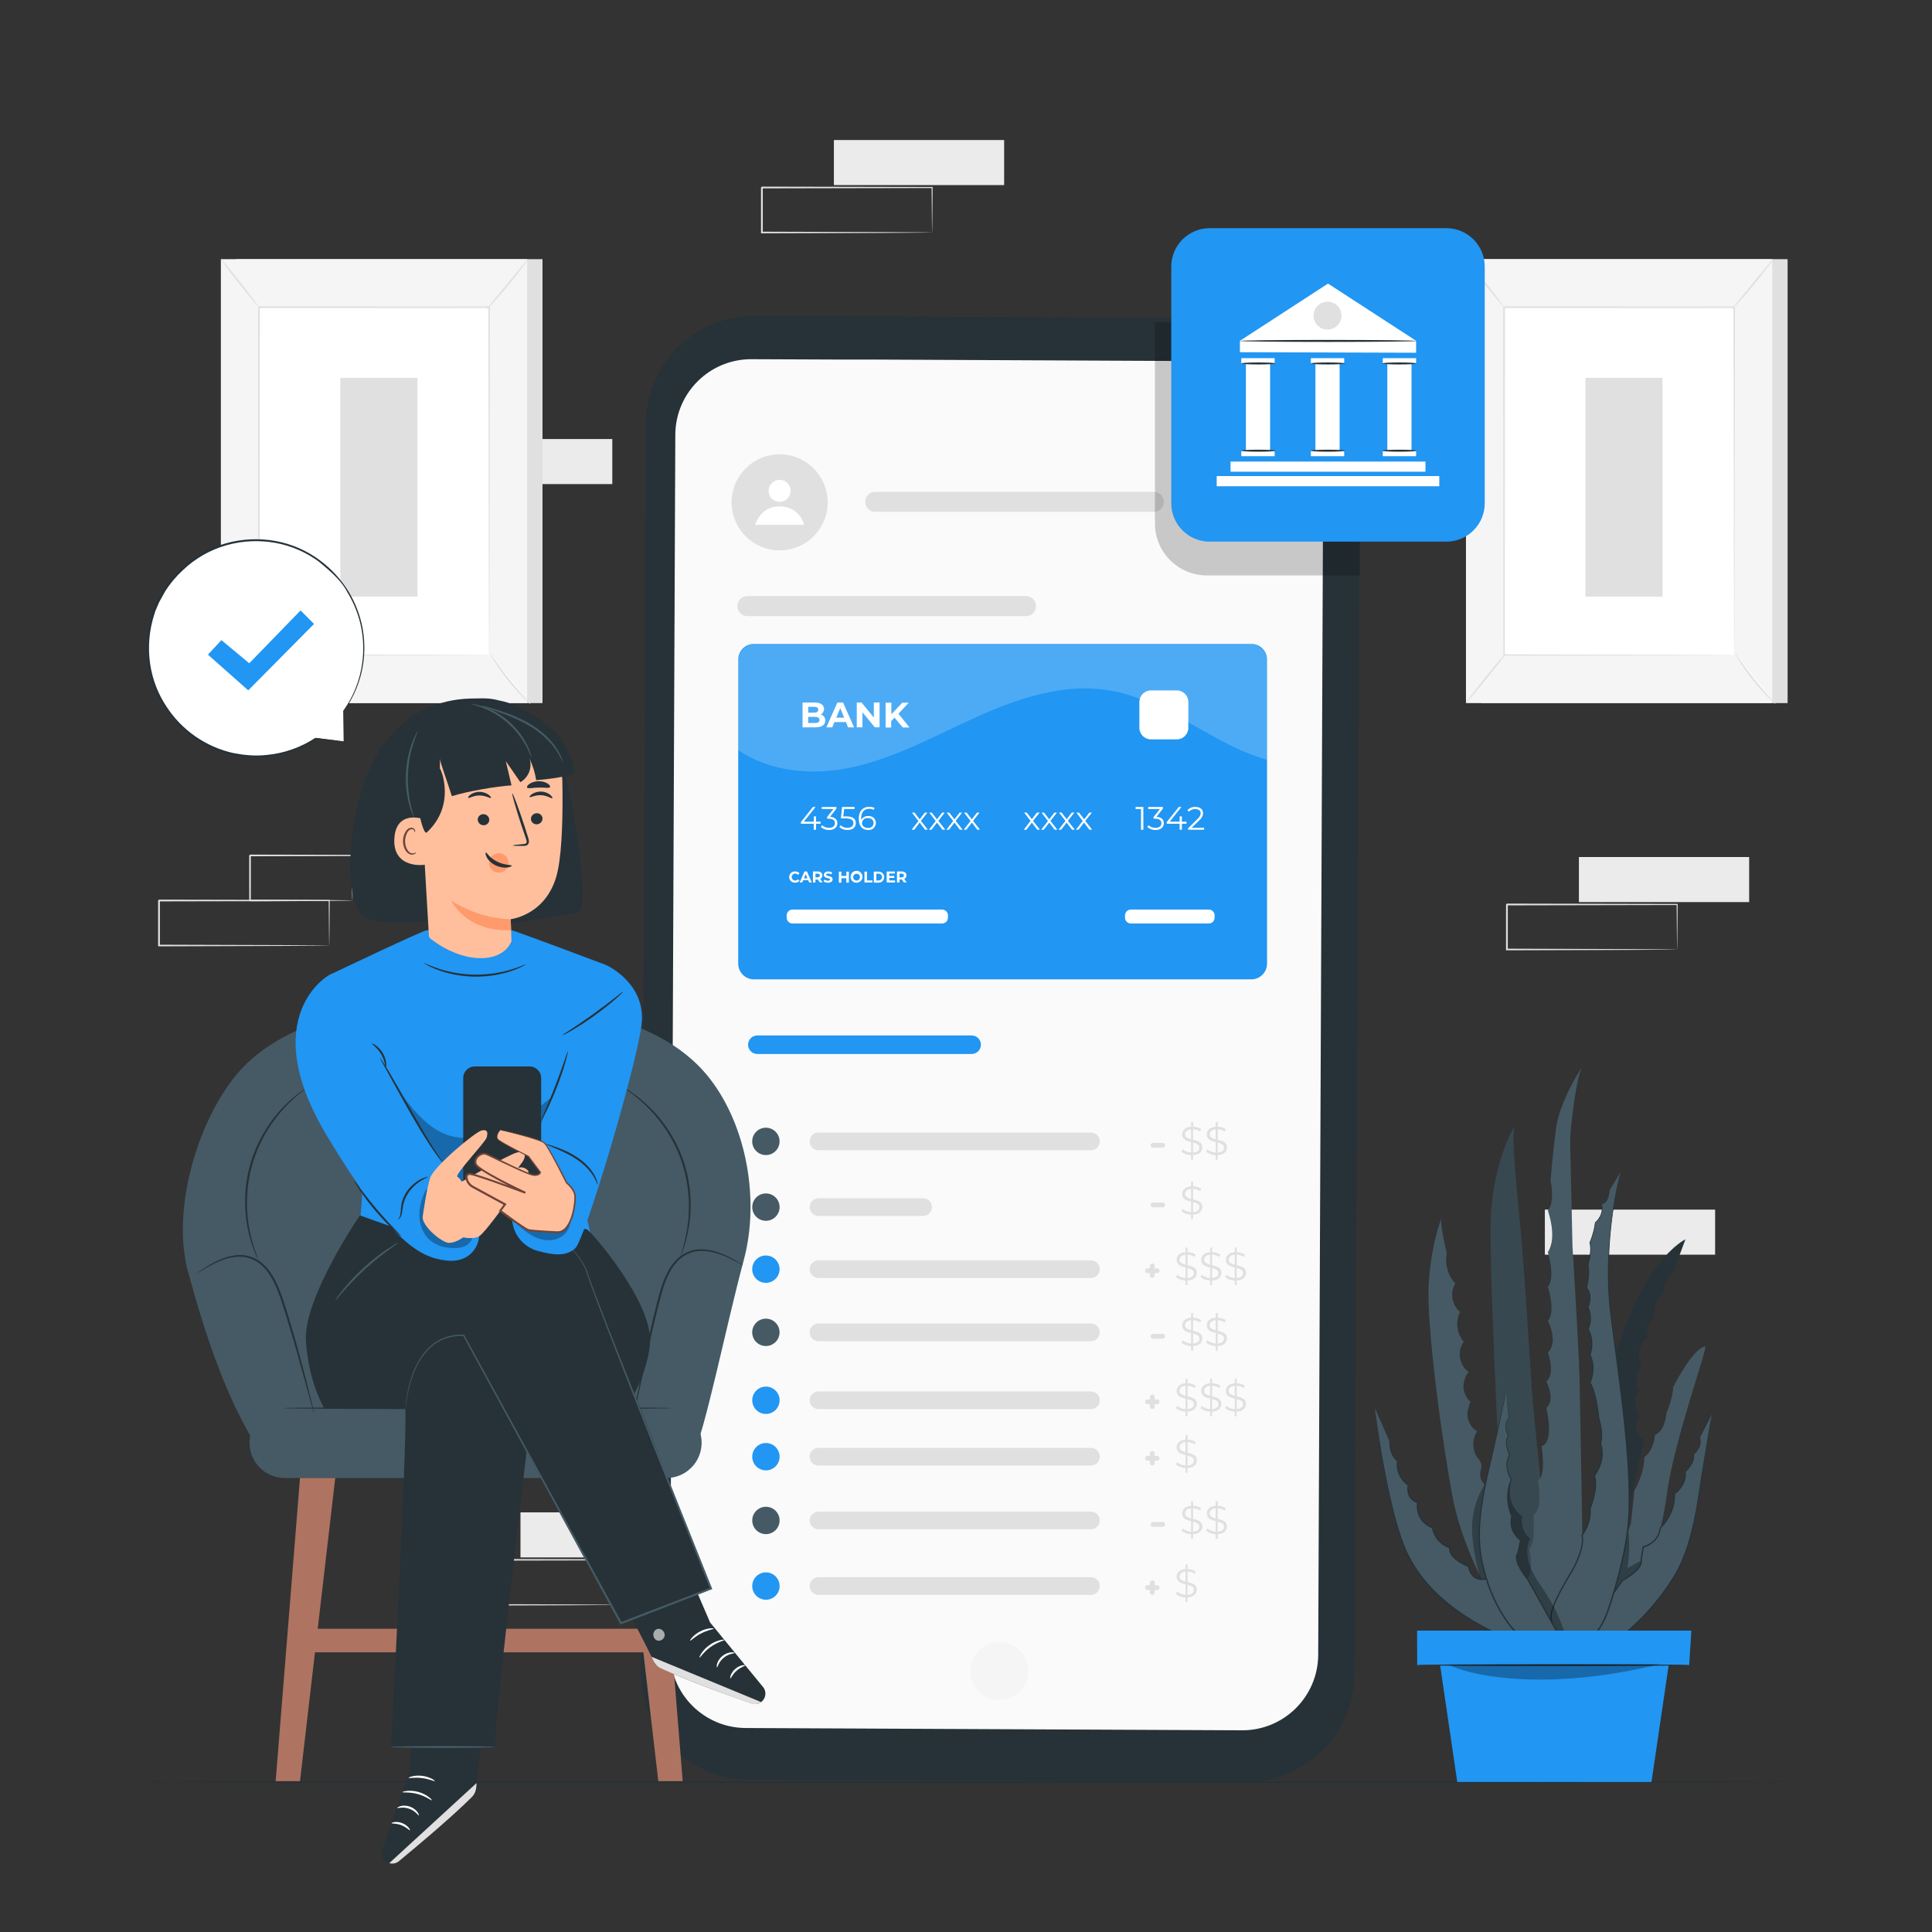 <?xml version="1.0" encoding="utf-8"?>
<!-- Generator: Adobe Illustrator 26.0.2, SVG Export Plug-In . SVG Version: 6.00 Build 0)  -->
<svg version="1.1" xmlns="http://www.w3.org/2000/svg" xmlns:xlink="http://www.w3.org/1999/xlink" x="0px" y="0px"
	 viewBox="0 0 500 500" style="enable-background:new 0 0 500 500;" xml:space="preserve">
<rect x="0" y="0" width="500" height="500" fill="#333333" stroke="none"/>
<style type="text/css">
	.st0{fill:#EBEBEB;}
	.st1{fill:#E0E0E0;}
	.st2{fill:#F5F5F5;}
	.st3{fill:#FFFFFF;}
	.st4{display:none;}
	.st5{display:inline;}
	.st6{fill:#263238;}
	.st7{fill:#455A64;}
	.st8{opacity:0.3;}
	.st9{opacity:0.2;}
	.st10{fill:#2196F3;}
	.st11{fill:#FAFAFA;}
	.st12{fill:#AE7461;}
	.st13{opacity:0.6;}
	.st14{fill:#FFBF9D;}
	.st15{fill:#6F4439;}
	.st16{fill:#FF9A6C;}
</style>
<g id="Background_Complete">
	<g>
		<g>
			<g>
				<g>
					<rect x="408.62" y="221.8" class="st0" width="44.06" height="11.66"/>
				</g>
			</g>
		</g>
		<g>
			<g>
				<g>
					<g>
						<path class="st1" d="M434.04,245.73c0,0-0.01-0.08-0.01-0.21c0-0.16-0.01-0.35-0.01-0.6c-0.01-0.55-0.02-1.31-0.03-2.29
							c-0.02-2.01-0.04-4.9-0.08-8.55l0.14,0.14c-10.06,0.02-26.06,0.05-44.05,0.09c0.1-0.1-0.23,0.22,0.22-0.22v0v0.01v0.01v0.02
							v0.05v0.09v0.19l0,0.37v0.75c0,0.5,0,0.99,0,1.49c0,0.99,0,1.97,0,2.94c0,1.95,0,3.86,0,5.73l-0.22-0.22
							c12.55,0.04,23.52,0.07,31.4,0.1c3.92,0.03,7.07,0.05,9.27,0.06c1.07,0.01,1.91,0.02,2.51,0.03c0.27,0.01,0.49,0.01,0.66,0.01
							C433.96,245.72,434.04,245.73,434.04,245.73c0,0-0.06,0.01-0.2,0.01c-0.16,0-0.37,0.01-0.63,0.01
							c-0.59,0.01-1.41,0.02-2.46,0.03c-2.19,0.01-5.32,0.04-9.22,0.06c-7.91,0.03-18.94,0.06-31.55,0.1l-0.22,0l0-0.22
							c0-1.87,0-3.79,0-5.73c0-0.97,0-1.95,0-2.94c0-0.49,0-0.99,0-1.49l0-0.75v-0.37v-0.19v-0.09v-0.05v-0.02v-0.01v-0.01v0
							c0.45-0.45,0.13-0.12,0.23-0.22c18,0.04,33.99,0.07,44.05,0.09l0.14,0l0,0.14c-0.03,3.68-0.06,6.6-0.08,8.63
							c-0.01,0.97-0.03,1.72-0.03,2.26c-0.01,0.24-0.01,0.42-0.01,0.57C434.05,245.67,434.05,245.74,434.04,245.73z"/>
					</g>
				</g>
			</g>
		</g>
	</g>
	<g>
		<g>
			<g>
				<g>
					<rect x="134.7" y="391.4" class="st0" width="44.06" height="11.66"/>
				</g>
			</g>
		</g>
		<g>
			<g>
				<g>
					<g>
						<path class="st1" d="M160.13,415.33c0,0-0.01-0.08-0.01-0.21c0-0.16-0.01-0.35-0.01-0.6c-0.01-0.55-0.02-1.31-0.03-2.29
							c-0.02-2.01-0.04-4.9-0.08-8.55l0.14,0.14c-10.06,0.02-26.06,0.05-44.05,0.09c0.1-0.1-0.23,0.22,0.22-0.22v0v0.01v0.01v0.02
							v0.05v0.09v0.19l0,0.37v0.75c0,0.5,0,0.99,0,1.49c0,0.99,0,1.97,0,2.94c0,1.95,0,3.86,0,5.73l-0.22-0.22
							c12.55,0.04,23.52,0.07,31.4,0.1c3.92,0.03,7.07,0.05,9.27,0.06c1.07,0.01,1.91,0.02,2.51,0.03c0.27,0.01,0.49,0.01,0.66,0.01
							C160.05,415.32,160.13,415.32,160.13,415.33c0,0-0.06,0.01-0.2,0.01c-0.16,0-0.37,0.01-0.63,0.01
							c-0.59,0.01-1.41,0.02-2.46,0.03c-2.19,0.01-5.32,0.04-9.22,0.06c-7.91,0.03-18.94,0.06-31.55,0.1l-0.22,0l0-0.22
							c0-1.87,0-3.79,0-5.73c0-0.97,0-1.95,0-2.94c0-0.49,0-0.99,0-1.49l0-0.75v-0.37v-0.19v-0.09v-0.05v-0.02v-0.01v-0.01v0
							c0.45-0.45,0.13-0.12,0.23-0.22c18,0.04,33.99,0.07,44.05,0.09l0.14,0l0,0.14c-0.03,3.68-0.06,6.6-0.08,8.63
							c-0.01,0.97-0.03,1.72-0.03,2.26c-0.01,0.24-0.01,0.42-0.01,0.57C160.14,415.27,160.14,415.33,160.13,415.33z"/>
					</g>
				</g>
			</g>
		</g>
	</g>
	<g>
		<g>
			<g>
				<g>
					<rect x="215.81" y="36.24" class="st0" width="44.06" height="11.66"/>
				</g>
			</g>
		</g>
		<g>
			<g>
				<g>
					<g>
						<path class="st1" d="M241.23,60.17c0,0-0.01-0.08-0.01-0.21c0-0.16-0.01-0.35-0.01-0.6c-0.01-0.55-0.02-1.31-0.03-2.29
							c-0.02-2.01-0.04-4.9-0.08-8.55l0.14,0.14c-10.06,0.02-26.06,0.05-44.05,0.09c0.1-0.1-0.23,0.22,0.22-0.22v0v0.01v0.01v0.02
							v0.05v0.09v0.19l0,0.37v0.75c0,0.5,0,0.99,0,1.49c0,0.99,0,1.97,0,2.94c0,1.95,0,3.86,0,5.73l-0.22-0.22
							c12.55,0.04,23.52,0.07,31.4,0.1c3.92,0.03,7.07,0.05,9.27,0.06c1.07,0.01,1.91,0.02,2.51,0.03c0.27,0.01,0.49,0.01,0.66,0.01
							C241.15,60.16,241.23,60.17,241.23,60.17c0,0-0.06,0.01-0.2,0.01c-0.16,0-0.37,0.01-0.63,0.01c-0.59,0.01-1.41,0.02-2.46,0.03
							c-2.19,0.01-5.32,0.04-9.22,0.06c-7.91,0.03-18.94,0.06-31.55,0.1l-0.22,0l0-0.22c0-1.87,0-3.79,0-5.73c0-0.97,0-1.95,0-2.94
							c0-0.49,0-0.99,0-1.49l0-0.75v-0.37V48.7v-0.09v-0.05v-0.02v-0.01v-0.01v0c0.45-0.45,0.13-0.12,0.23-0.22
							c18,0.04,33.99,0.07,44.05,0.09l0.14,0l0,0.14c-0.03,3.68-0.06,6.6-0.08,8.63c-0.01,0.97-0.03,1.72-0.03,2.26
							c-0.01,0.24-0.01,0.42-0.01,0.57C241.24,60.11,241.24,60.18,241.23,60.17z"/>
					</g>
				</g>
			</g>
		</g>
	</g>
	<g>
		<g>
			<g>
				<g>
					<rect x="399.81" y="313.05" class="st0" width="44.06" height="11.66"/>
				</g>
			</g>
		</g>
	</g>
	<g>
		<g>
			<g>
				<g>
					<rect x="114.4" y="113.62" class="st0" width="44.06" height="11.66"/>
				</g>
			</g>
		</g>
	</g>
	<g>
		<g>
			<g>
				<g>
					<g>
						<path class="st1" d="M85.2,244.7c0,0-0.01-0.08-0.01-0.21c0-0.16-0.01-0.35-0.01-0.6c-0.01-0.55-0.02-1.31-0.03-2.29
							c-0.02-2.01-0.04-4.9-0.08-8.55l0.14,0.14c-10.06,0.02-26.06,0.05-44.05,0.09c0.1-0.1-0.23,0.22,0.22-0.22v0v0.01v0.01v0.02
							v0.05v0.09l0,0.19v0.37v0.75c0,0.5,0,0.99,0,1.49c0,0.99,0,1.97,0,2.94c0,1.95,0,3.86,0,5.73l-0.22-0.22
							c12.55,0.04,23.52,0.07,31.4,0.1c3.92,0.03,7.07,0.05,9.27,0.06c1.07,0.01,1.91,0.02,2.51,0.03c0.27,0.01,0.49,0.01,0.66,0.01
							C85.12,244.69,85.2,244.69,85.2,244.7c0,0-0.06,0.01-0.2,0.01c-0.16,0-0.37,0.01-0.63,0.01c-0.59,0.01-1.41,0.02-2.46,0.03
							c-2.19,0.01-5.32,0.04-9.22,0.06c-7.91,0.02-18.94,0.06-31.55,0.1l-0.22,0l0-0.22c0-1.87,0-3.79,0-5.73c0-0.97,0-1.95,0-2.94
							c0-0.49,0-0.99,0-1.49l0-0.75v-0.37v-0.19v-0.09v-0.05v-0.02v-0.01v-0.01v0c0.45-0.45,0.13-0.12,0.23-0.22
							c18,0.04,33.99,0.07,44.05,0.09l0.14,0l0,0.14c-0.03,3.68-0.06,6.6-0.08,8.63c-0.01,0.97-0.03,1.72-0.03,2.26
							c-0.01,0.24-0.01,0.42-0.01,0.57C85.21,244.64,85.21,244.7,85.2,244.7z"/>
					</g>
				</g>
			</g>
		</g>
		<g>
			<g>
				<g>
					<g>
						<path class="st1" d="M91.18,233.04c-0.01-0.01-0.01-0.08-0.02-0.22c0-0.17-0.01-0.37-0.02-0.62
							c-0.01-0.57-0.02-1.35-0.04-2.34c-0.02-2.04-0.05-4.93-0.09-8.48l0.16,0.16c-6.86,0.02-16.19,0.04-26.47,0.06
							c-0.2,0.2,0.27-0.27,0.22-0.22v0v0.01v0.01v0.02v0.05v0.1l0,0.19v0.38l0,0.76c0,0.51,0,1.01,0,1.51c0,1,0,1.99,0,2.97
							c0,1.95-0.01,3.84-0.01,5.65l-0.21-0.21c7.64,0.04,14.22,0.08,18.94,0.1c2.33,0.02,4.19,0.04,5.52,0.06
							c0.62,0.01,1.11,0.02,1.49,0.03C90.98,233.02,91.17,233.03,91.18,233.04c0.01,0.01-0.16,0.02-0.48,0.03
							c-0.36,0.01-0.84,0.02-1.44,0.03c-1.31,0.01-3.16,0.03-5.47,0.06c-4.75,0.03-11.38,0.06-19.08,0.1l-0.21,0l0-0.21
							c0-1.81-0.01-3.7-0.01-5.65c0-0.98,0-1.96,0-2.97c0-0.5,0-1,0-1.51l0-0.76v-0.38v-0.19v-0.1v-0.05v-0.02v-0.01v-0.01v0
							c-0.05,0.05,0.43-0.43,0.23-0.23c10.28,0.02,19.61,0.05,26.47,0.06l0.16,0l0,0.16c-0.04,3.59-0.07,6.51-0.09,8.58
							c-0.02,0.97-0.03,1.74-0.04,2.3C91.2,232.79,91.19,233.05,91.18,233.04z"/>
					</g>
				</g>
			</g>
		</g>
	</g>
	<g>
		<g>
			<g>
				<g>
					<g>
						<g>
							<rect x="61.13" y="67.07" class="st1" width="79.27" height="114.89"/>
						</g>
					</g>
				</g>
			</g>
		</g>
		<g>
			<g>
				<g>
					<g>
						<g>
							<rect x="57.16" y="67.07" class="st2" width="79.27" height="114.89"/>
						</g>
					</g>
				</g>
			</g>
		</g>
		<g>
			<g>
				<g>
					<g>
						<g>
							<g>
								<rect x="67.01" y="79.51" class="st3" width="59.57" height="90.01"/>
							</g>
						</g>
					</g>
				</g>
			</g>
			<g>
				<g>
					<g>
						<g>
							<g>
								<g>
									<path class="st1" d="M126.58,169.52c0,0-0.01-0.15-0.01-0.44c0-0.3-0.01-0.72-0.01-1.28c-0.01-1.13-0.01-2.79-0.02-4.94
										c-0.01-4.31-0.03-10.6-0.05-18.54c-0.02-15.87-0.06-38.35-0.1-64.81l0.2,0.2c-18.2,0.01-38.37,0.01-59.56,0.02h-0.01
										l0.22-0.22c-0.02,33.95-0.03,65.26-0.04,90.01l-0.17-0.17c18.14,0.04,33.01,0.07,43.36,0.09
										c5.18,0.02,9.22,0.03,11.98,0.04c1.37,0.01,2.42,0.01,3.14,0.02C126.21,169.5,126.58,169.52,126.58,169.52
										s-0.35,0.01-1.05,0.02c-0.71,0-1.75,0.01-3.11,0.02c-2.75,0.01-6.78,0.02-11.94,0.04c-10.37,0.02-25.28,0.05-43.47,0.09
										l-0.17,0l0-0.17c-0.01-24.75-0.03-56.05-0.04-90.01l0-0.22h0.22h0.01c21.2,0.01,41.36,0.01,59.56,0.02h0.2l0,0.2
										c-0.04,26.52-0.07,49.04-0.1,64.94c-0.02,7.92-0.04,14.19-0.05,18.5c-0.01,2.13-0.02,3.78-0.02,4.9
										c-0.01,0.55-0.01,0.96-0.01,1.25C126.59,169.38,126.58,169.52,126.58,169.52z"/>
								</g>
							</g>
						</g>
					</g>
				</g>
			</g>
		</g>
		<g>
			<g>
				<g>
					<g>
						<g>
							<g>
								<path class="st1" d="M136.65,67.07c0.05,0.04-0.49,0.82-1.41,2.05c-0.92,1.23-2.23,2.91-3.72,4.72
									c-1.49,1.81-2.89,3.42-3.92,4.55c-1.03,1.14-1.7,1.82-1.74,1.78c-0.05-0.04,0.54-0.79,1.51-1.98
									c1.06-1.29,2.37-2.88,3.82-4.63c1.44-1.75,2.75-3.34,3.81-4.63C135.98,67.75,136.6,67.03,136.65,67.07z"/>
							</g>
						</g>
					</g>
				</g>
			</g>
		</g>
		<g>
			<g>
				<g>
					<g>
						<g>
							<g>
								<path class="st3" d="M126.88,169.23c2.96,4.7,6.45,9.07,10.39,12.99"/>
							</g>
						</g>
					</g>
				</g>
			</g>
			<g>
				<g>
					<g>
						<g>
							<g>
								<g>
									<path class="st1" d="M137.27,182.22c-0.04,0.04-0.75-0.57-1.81-1.65c-1.07-1.07-2.48-2.62-3.92-4.42
										c-1.44-1.8-2.64-3.52-3.45-4.8c-0.81-1.28-1.26-2.1-1.21-2.13c0.05-0.03,0.59,0.73,1.46,1.96c0.87,1.23,2.1,2.9,3.53,4.7
										c1.43,1.79,2.8,3.36,3.8,4.48C136.69,181.49,137.32,182.17,137.27,182.22z"/>
								</g>
							</g>
						</g>
					</g>
				</g>
			</g>
		</g>
		<g>
			<g>
				<g>
					<g>
						<g>
							<g>
								<path class="st3" d="M57.15,181.87c3.46-4.27,6.92-8.54,10.38-12.81"/>
							</g>
						</g>
					</g>
				</g>
			</g>
			<g>
				<g>
					<g>
						<g>
							<g>
								<g>
									<path class="st1" d="M67.53,169.06c0.09,0.08-2.16,3-5.02,6.54c-2.87,3.54-5.27,6.34-5.36,6.27
										c-0.09-0.07,2.16-3,5.02-6.54C65.04,171.79,67.44,168.98,67.53,169.06z"/>
								</g>
							</g>
						</g>
					</g>
				</g>
			</g>
		</g>
		<g>
			<g>
				<g>
					<g>
						<g>
							<g>
								<path class="st1" d="M57.16,67.07c0.09-0.07,2.35,2.62,5.04,6.02c2.69,3.4,4.79,6.22,4.7,6.29
									c-0.09,0.07-2.35-2.62-5.04-6.02C59.17,69.96,57.07,67.14,57.16,67.07z"/>
							</g>
						</g>
					</g>
				</g>
			</g>
		</g>
		<g>
			<g>
				<g>
					<g>
						<g>
							<rect x="88.08" y="97.78" class="st1" width="19.95" height="56.63"/>
						</g>
					</g>
				</g>
			</g>
		</g>
	</g>
	<g>
		<g>
			<g>
				<g>
					<g>
						<g>
							<rect x="383.36" y="67.07" class="st1" width="79.27" height="114.89"/>
						</g>
					</g>
				</g>
			</g>
		</g>
		<g>
			<g>
				<g>
					<g>
						<g>
							<rect x="379.39" y="67.07" class="st2" width="79.27" height="114.89"/>
						</g>
					</g>
				</g>
			</g>
		</g>
		<g>
			<g>
				<g>
					<g>
						<g>
							<g>
								<rect x="389.24" y="79.51" class="st3" width="59.57" height="90.01"/>
							</g>
						</g>
					</g>
				</g>
			</g>
			<g>
				<g>
					<g>
						<g>
							<g>
								<g>
									<path class="st1" d="M448.81,169.52c0,0-0.01-0.15-0.01-0.44c0-0.3-0.01-0.72-0.01-1.28c-0.01-1.13-0.01-2.79-0.02-4.94
										c-0.01-4.31-0.03-10.6-0.05-18.54c-0.02-15.87-0.06-38.35-0.1-64.81l0.2,0.2c-18.2,0.01-38.37,0.01-59.56,0.02h-0.01
										l0.22-0.22c-0.02,33.95-0.03,65.26-0.04,90.01l-0.17-0.17c18.14,0.04,33.01,0.07,43.36,0.09
										c5.18,0.02,9.22,0.03,11.98,0.04c1.37,0.01,2.42,0.01,3.14,0.02C448.43,169.5,448.81,169.52,448.81,169.52
										s-0.35,0.01-1.05,0.02c-0.71,0-1.75,0.01-3.11,0.02c-2.75,0.01-6.78,0.02-11.94,0.04c-10.37,0.02-25.28,0.05-43.47,0.09
										l-0.17,0l0-0.17c-0.01-24.75-0.03-56.05-0.04-90.01l0-0.22h0.22h0.01c21.2,0.01,41.36,0.01,59.56,0.02h0.2l0,0.2
										c-0.04,26.52-0.07,49.04-0.1,64.94c-0.02,7.92-0.04,14.19-0.05,18.5c-0.01,2.13-0.02,3.78-0.02,4.9
										c-0.01,0.55-0.01,0.96-0.01,1.25C448.81,169.38,448.81,169.52,448.81,169.52z"/>
								</g>
							</g>
						</g>
					</g>
				</g>
			</g>
		</g>
		<g>
			<g>
				<g>
					<g>
						<g>
							<g>
								<path class="st1" d="M458.88,67.07c0.05,0.04-0.49,0.82-1.41,2.05c-0.92,1.23-2.23,2.91-3.72,4.72
									c-1.49,1.81-2.89,3.42-3.92,4.55s-1.7,1.82-1.74,1.78c-0.05-0.04,0.54-0.79,1.51-1.98c1.06-1.29,2.37-2.88,3.82-4.63
									c1.44-1.75,2.75-3.34,3.81-4.63C458.2,67.75,458.83,67.03,458.88,67.07z"/>
							</g>
						</g>
					</g>
				</g>
			</g>
		</g>
		<g>
			<g>
				<g>
					<g>
						<g>
							<g>
								<path class="st3" d="M449.11,169.23c2.96,4.7,6.45,9.07,10.39,12.99"/>
							</g>
						</g>
					</g>
				</g>
			</g>
			<g>
				<g>
					<g>
						<g>
							<g>
								<g>
									<path class="st1" d="M459.5,182.22c-0.04,0.04-0.75-0.57-1.81-1.65c-1.07-1.07-2.48-2.62-3.92-4.42
										c-1.44-1.8-2.64-3.52-3.45-4.8c-0.81-1.28-1.26-2.1-1.21-2.13c0.05-0.03,0.59,0.73,1.46,1.96c0.87,1.23,2.1,2.9,3.53,4.7
										c1.43,1.79,2.8,3.36,3.8,4.48C458.91,181.49,459.54,182.17,459.5,182.22z"/>
								</g>
							</g>
						</g>
					</g>
				</g>
			</g>
		</g>
		<g>
			<g>
				<g>
					<g>
						<g>
							<g>
								<path class="st3" d="M379.38,181.87c3.46-4.27,6.92-8.54,10.38-12.81"/>
							</g>
						</g>
					</g>
				</g>
			</g>
			<g>
				<g>
					<g>
						<g>
							<g>
								<g>
									<path class="st1" d="M389.76,169.06c0.09,0.08-2.16,3-5.02,6.54c-2.87,3.54-5.27,6.34-5.36,6.27
										c-0.09-0.07,2.16-3,5.02-6.54C387.27,171.79,389.67,168.98,389.76,169.06z"/>
								</g>
							</g>
						</g>
					</g>
				</g>
			</g>
		</g>
		<g>
			<g>
				<g>
					<g>
						<g>
							<g>
								<path class="st1" d="M379.39,67.07c0.09-0.07,2.35,2.62,5.04,6.02c2.69,3.4,4.79,6.22,4.7,6.29
									c-0.09,0.07-2.35-2.62-5.04-6.02C381.4,69.96,379.29,67.14,379.39,67.07z"/>
							</g>
						</g>
					</g>
				</g>
			</g>
		</g>
		<g>
			<g>
				<g>
					<g>
						<g>
							<rect x="410.3" y="97.78" class="st1" width="19.95" height="56.63"/>
						</g>
					</g>
				</g>
			</g>
		</g>
	</g>
</g>
<g id="Background_Simple" class="st4">
	<g class="st5">
		<path class="st2" d="M116.09,92.94l1.42-3.28c11.98-27.67,37.88-46.92,67.68-49.11c3.83-0.28,7.68-0.29,11.52,0
			c27.65,2.05,53.81,19.15,67.08,43.82c7.8,14.51,11.82,31.91,24.3,42.56c16.24,13.87,40.2,11.08,61.11,7.53
			c20.91-3.54,44.89-6.27,61.07,7.66c10.14,8.73,14.87,22.48,15.99,35.88c2.98,35.49-17.24,70.36-46.3,90.32
			c-29.06,19.95-65.63,26.41-100.74,24.23c-49.19-3.06-98.35-23.3-131.35-60.46C114.87,194.93,100.27,140.13,116.09,92.94z"/>
	</g>
</g>
<g id="Floor">
	<g>
		<g>
			<path class="st6" d="M469.32,461.18c0,0.14-98.2,0.26-219.31,0.26c-121.15,0-219.33-0.12-219.33-0.26
				c0-0.14,98.18-0.26,219.33-0.26C371.12,460.92,469.32,461.03,469.32,461.18z"/>
		</g>
	</g>
</g>
<g id="Plant">
	<g>
		<g>
			<g>
				<g>
					<g>
						<path class="st7" d="M384.93,384.71c-1.23-0.64-2-2.08-1.86-3.47c0.09-0.8,0.45-1.6,0.27-2.39c-0.15-0.65-0.64-1.16-1.02-1.7
							c-1.37-1.95-1.38-4.76-0.02-6.72c-1.23-0.65-2.17-1.99-2.51-3.75c-0.26-1.36,0.76-3.95,0.76-3.95s-1.21-0.8-1.73-3.01
							c-0.31-1.31,0.32-3.71,1.26-4.68c-2.46-1.64-3.07-5.47-1.24-7.79c-1.84-2.07-2.24-5.29-0.96-7.75
							c-2.15-1.66-2.72-5.03-1.24-7.31c-1.93-2.08-2.78-5.11-2.22-7.89c0,0-1.84-7.43-1.36-8.93c0.21-0.66-2.52,5.61-3.29,16.46
							c-0.77,10.84,3.72,43.17,6.31,56.34c2.59,13.17,11.11,27.88,11.11,27.88l10.84-1.36c0,0-11.23-19.36-12.58-27.11l-0.03-2.34"
							/>
					</g>
				</g>
			</g>
			<g class="st8">
				<g>
					<g>
						<g>
							<path d="M387.52,388.22c-0.64-1.82-2.16-2.59-3.31-4.14c-2.19,3.69-3.41,7.99-3.24,12.27c0.18,4.29,1.17,8.49,2.16,12.66
								l3.11-0.95c0.48-5.71,0.95-11.41,1.43-17.12C387.75,390.03,387.82,389.09,387.52,388.22z"/>
						</g>
					</g>
				</g>
			</g>
			<g>
				<g>
					<g>
						<path class="st7" d="M441.29,348.42c0.91-0.19-8.06,24.33-9.87,38.13c-1.81,13.79-8.19,31-10.75,35.29s-9.78,0.37-9.78,0.37
							l11.17-27.87l0.93-8.58c0,0,2.64-4.4,2.54-8.67c0,0,2.3-1.15,2.78-5.76c0,0,2.45-0.58,2.95-5.56c0,0,1.75-4.15,1.73-6.75
							C433.01,359.02,437.91,349.13,441.29,348.42z"/>
					</g>
				</g>
			</g>
			<g class="st8">
				<g>
					<g>
						<g>
							<path d="M421.44,396.38c0.33,3.14,0.24,6.32-0.26,9.44c1.45-0.79,2.89-1.58,4.34-2.37c-0.12,2.39-1.34,4.62-2.95,6.39
								c-1.61,1.77-3.6,3.14-5.57,4.5c0.94-6.36,2.33-12.66,4.16-18.83"/>
						</g>
					</g>
				</g>
			</g>
			<g>
				<g>
					<g>
						<g>
							<path class="st7" d="M443.07,365.98c-0.17,0.43-1.81,10.41-2.76,16.55c-0.83,5.31-2.13,17.19-6.75,24.98
								c-4.62,7.79-11.18,14.24-15.41,16.9c-6.57,4.12-12.1,4.06-12.1,4.06l13.86-19.5c0,0,5.5-2.87,4.8-5.32l0.57-3.29
								c0,0,3.97-0.93,4.4-4.95c0,0,3.9-3.47,3.67-8.76c0,0,3.29-2.37,2.8-5.75c0,0,2.66-2.46,2.14-4.51c0,0,2.43-1.88,1.59-4.39
								L443.07,365.98z"/>
						</g>
					</g>
				</g>
				<g>
					<g>
						<g>
							<g>
								<path class="st6" d="M443.07,365.98c-0.24,0.46-1.18,2.27-3.13,6.05l0.01-0.06c0.23,0.7,0.26,1.54-0.04,2.33
									c-0.29,0.8-0.83,1.54-1.56,2.16l0.03-0.1c0.09,0.4,0.08,0.82,0,1.24c-0.1,0.41-0.26,0.82-0.47,1.21
									c-0.43,0.78-1,1.5-1.68,2.18l0.04-0.1c0.14,1.03-0.03,2.16-0.57,3.17c-0.52,1.02-1.29,1.94-2.27,2.7l0.06-0.11
									c0.15,3.01-1.14,6.38-3.7,8.88l0.05-0.1c-0.13,1.12-0.57,2.28-1.39,3.18c-0.81,0.91-1.9,1.56-3.12,1.91l0.12-0.13
									c-0.17,1.02-0.37,2.15-0.56,3.29l0-0.07c0.19,0.66-0.05,1.34-0.39,1.86c-0.35,0.54-0.78,1.02-1.26,1.44
									c-0.97,0.85-2.06,1.58-3.22,2.21l0.06-0.05c-4.29,6.04-8.97,12.63-13.85,19.5l-0.15-0.29c0.52-0.01,1.1-0.06,1.68-0.14
									c2.61-0.37,5.13-1.18,7.44-2.3c2.34-1.09,4.44-2.54,6.33-4.17c3.78-3.27,6.96-6.95,9.61-10.7c1.31-1.88,2.52-3.78,3.46-5.74
									c0.94-1.96,1.67-3.95,2.27-5.9c1.18-3.92,1.91-7.67,2.47-11.1c1.03-6.89,1.97-12.46,2.62-16.3c0.33-1.92,0.6-3.41,0.79-4.42
									c0.1-0.5,0.17-0.89,0.23-1.14C443.01,366.1,443.07,366,443.07,365.98c0,0-0.37,2.12-0.99,5.97
									c-0.61,3.85-1.51,9.42-2.51,16.32c-0.54,3.44-1.26,7.21-2.44,11.15c-0.6,1.96-1.32,3.97-2.27,5.95
									c-0.95,1.99-2.16,3.89-3.48,5.79c-2.66,3.78-5.85,7.48-9.66,10.78c-1.91,1.64-4.04,3.12-6.41,4.23
									c-2.34,1.13-4.89,1.97-7.55,2.34c-0.59,0.08-1.17,0.14-1.73,0.14l-0.36,0l0.21-0.3c4.88-6.87,9.57-13.46,13.87-19.49
									l0.02-0.03l0.04-0.02c1.14-0.62,2.22-1.34,3.16-2.16c0.47-0.41,0.89-0.87,1.21-1.37c0.32-0.49,0.51-1.07,0.36-1.6
									l-0.01-0.04l0.01-0.04c0.2-1.14,0.4-2.27,0.57-3.29l0.02-0.1l0.11-0.03c1.13-0.32,2.2-0.95,2.96-1.8
									c0.78-0.84,1.2-1.93,1.33-3l0.01-0.06l0.04-0.04c2.49-2.42,3.77-5.72,3.63-8.64l0-0.07l0.06-0.05
									c0.93-0.72,1.7-1.62,2.2-2.6c0.52-0.97,0.69-2.05,0.56-3.03l-0.01-0.06l0.04-0.04c0.67-0.65,1.24-1.36,1.65-2.11
									c0.2-0.38,0.36-0.76,0.46-1.15c0.08-0.39,0.09-0.78,0.01-1.14l-0.01-0.06l0.05-0.04c0.69-0.58,1.23-1.31,1.51-2.07
									c0.3-0.76,0.28-1.56,0.06-2.23l-0.01-0.03l0.02-0.03C441.84,368.23,442.82,366.44,443.07,365.98z"/>
							</g>
						</g>
					</g>
				</g>
			</g>
			<g>
				<g>
					<g>
						<path class="st7" d="M392.07,291.24c0,0-5.89,9.42-6.28,25.13s3.14,80.84,3.14,80.84l4.52,13.39l7.85-2.36
							c0,0-4.52-42.6-4.91-49.08c-0.39-6.48-1.99-31.61-2.86-40.83C392.66,309.1,390.89,292.61,392.07,291.24z"/>
					</g>
				</g>
			</g>
			<g class="st9">
				<g>
					<g>
						<path d="M392.07,291.24c0,0-5.89,9.42-6.28,25.13s3.14,80.84,3.14,80.84l4.52,13.39l7.85-2.36c0,0-4.52-42.6-4.91-49.08
							c-0.39-6.48-1.99-31.61-2.86-40.83C392.66,309.1,390.89,292.61,392.07,291.24z"/>
					</g>
				</g>
			</g>
			<g>
				<g>
					<g>
						<g>
							<path class="st7" d="M355.78,364.38c0,0,2.94,25.13,7.97,36.72c8.51,19.64,35.42,26,35.42,26l-14.24-18.62
								c0,0-3.89,1.55-4.86-3.11c0,0-5.25-1.94-4.86-4.86c0,0-3.69-0.97-4.47-5.15c0,0-4.47-1.46-3.89-6.51c0,0-3.04-0.8-2.42-4.52
								c0,0-3.34-2.17-2.79-6.25c0,0-2.17-1.55-1.98-5.26L355.78,364.38z"/>
						</g>
					</g>
				</g>
				<g>
					<g>
						<g>
							<g>
								<path class="st6" d="M355.78,364.38c0.26,0.54,1.48,3.14,3.96,8.41l0.01,0.02l0,0.02c-0.04,0.84,0.04,1.76,0.33,2.67
									c0.29,0.9,0.81,1.84,1.62,2.5l0.05,0.04l-0.01,0.06c-0.14,1.04-0.02,2.2,0.44,3.29c0.47,1.08,1.27,2.1,2.31,2.84l0.07,0.05
									l-0.01,0.08c-0.15,0.85-0.1,1.78,0.28,2.61c0.39,0.81,1.16,1.47,2.05,1.75l0.12,0.04l-0.01,0.11
									c-0.14,1.26,0.03,2.61,0.7,3.77c0.66,1.16,1.8,2.08,3.09,2.58l0.09,0.03l0.02,0.08c0.21,1.08,0.67,2.16,1.43,3.06
									c0.75,0.89,1.79,1.6,2.93,1.96l0.14,0.04l-0.02,0.14c-0.13,1.09,0.62,2.14,1.55,2.86c0.93,0.76,2.05,1.35,3.2,1.81
									l0.09,0.04l0.02,0.09c0.2,1,0.64,2.04,1.5,2.69c0.86,0.63,2.09,0.66,3.12,0.29l0.13-0.05l0.08,0.1
									c4.44,5.8,9.25,12.09,14.25,18.61l0.33,0.43l-0.52-0.14c-0.34-0.09-0.71-0.19-1.08-0.28c-5.45-1.56-10.58-3.73-15.26-6.33
									c-4.66-2.61-8.86-5.71-12.26-9.27c-3.4-3.55-5.98-7.57-7.49-11.68c-1.56-4.09-2.53-8.05-3.35-11.66
									c-1.61-7.24-2.51-13.18-3.11-17.28c-0.29-2.05-0.5-3.65-0.62-4.73c-0.06-0.53-0.11-0.94-0.14-1.23
									C355.78,364.52,355.78,364.37,355.78,364.38c0,0.01,0.03,0.15,0.07,0.42c0.04,0.29,0.1,0.7,0.17,1.23
									c0.16,1.09,0.39,2.68,0.69,4.72c0.64,4.09,1.58,10.02,3.22,17.24c0.84,3.6,1.82,7.55,3.38,11.61
									c1.51,4.07,4.07,8.04,7.45,11.56c3.38,3.53,7.55,6.6,12.19,9.19c4.65,2.58,9.76,4.74,15.18,6.29
									c0.36,0.1,0.73,0.19,1.06,0.28l-0.19,0.29c-4.99-6.53-9.8-12.82-14.23-18.62l0.21,0.06c-1.14,0.4-2.47,0.37-3.46-0.34
									c-0.97-0.73-1.42-1.86-1.63-2.9l0.11,0.13c-1.2-0.48-2.32-1.08-3.3-1.87c-0.48-0.39-0.93-0.84-1.25-1.38
									c-0.32-0.53-0.49-1.17-0.42-1.78l0.12,0.18c-1.24-0.39-2.29-1.14-3.09-2.07c-0.79-0.94-1.28-2.08-1.49-3.2l0.1,0.12
									c-1.39-0.53-2.55-1.5-3.25-2.72c-0.7-1.23-0.88-2.65-0.72-3.95l0.1,0.15c-0.99-0.32-1.79-1.03-2.22-1.91
									c-0.41-0.9-0.45-1.88-0.29-2.76l0.06,0.13c-1.1-0.79-1.9-1.84-2.38-2.96c-0.48-1.13-0.59-2.33-0.44-3.41l0.04,0.1
									c-0.87-0.72-1.38-1.68-1.68-2.61c-0.3-0.94-0.37-1.88-0.32-2.74l0.01,0.04C357.2,367.55,356.02,364.92,355.78,364.38z"/>
							</g>
						</g>
					</g>
				</g>
			</g>
			<g>
				<g>
					<g>
						<path class="st6" d="M436.19,320.74c0,0-12.11,5.5-19.45,35.28c-3.02,12.26,4.14,37.22,4.14,37.22l4.59-20.73
							c0,0-3.84-1.66-1.22-5.64c0,0-2.32-5.09,0.02-6.87c0,0-1.91-3.3,0.5-6.8c0,0-2.12-4.2,1.87-7.34c0,0-1.58-2.72,1.49-4.9
							c0,0-0.82-3.9,2.47-6.38c0,0-0.43-2.63,2.33-5.12L436.19,320.74z"/>
					</g>
				</g>
			</g>
			<g>
				<g>
					<g>
						<path class="st7" d="M409.34,276.43c0.47-0.93-5.69,8.14-6.67,15.79c-0.98,7.66-1.37,13.35-1.37,13.35s1.21,5.32-0.71,7.75
							c0,0,2.53,6.89,0,10.73c0,0,2.03,6.48,0,9.01c0,0,2.13,6.48,0,8.71c0,0,2.84,5.57,0,8.2c0,0,2.03,5.57-0.41,7.59
							c0,0,2.53,4.71,0,6.81c0,0,2.23,8.89-1.22,9.9c0,0,1.28,7.8-0.93,8.81c0,0,1.43,7.39-1.2,9.01c0,0,0.71,7.09-1.11,8.81
							c0,0,1.42,5.27-0.4,7.7c-1.82,2.43,1.06,16.11,1.06,16.11h11.45l1.96-10.34c0,0-0.81-49.62-1.01-57.72
							c-0.2-8.1-1.82-34.03-1.82-34.03s-0.51-23.9-0.61-26.73C406.25,293.06,407.77,279.54,409.34,276.43z"/>
					</g>
				</g>
			</g>
			<g>
				<g>
					<g>
						<g>
							<path class="st7" d="M419.4,303.36c0,0-4.98,17.88-2.49,37.11c2.49,19.23,6.34,43.45,4.07,57.48
								c-1.15,7.13-3.2,14.03-4.94,19.09c-1.74,5.07-5.45,9.23-10.28,11.56l0,0c0,0-5.15-7.63-4.25-11.33
								c0.91-3.7,4.66-9.59,4.66-9.59s4.17-6.56,3.26-10.41c0,0,2.49-3.17,2.04-6.79c0,0,2.26-5.43,1.13-8.6
								c0,0,3.17-3.85,1.58-8.37c0,0,0.91-2.04-0.45-6.56c0,0-0.68-7.01-2.26-9.05c0,0,1.79-3.88,0-7.19c0,0,1.39-3.77-0.49-6.72
								c0,0,1.42-2.71,0-5.66c0,0,1.42-2.83-0.35-5.07c0,0,0.94-3.77,0.35-5.9c0,0,1.11-3.66,0.49-5.78c0,0,1.16-2.71,1.39-5.19
								c0,0,2.36-1.89,1.65-4.84c0,0,1.65,0.24,2.01-3.54L419.4,303.36z"/>
						</g>
					</g>
				</g>
				<g>
					<g>
						<g>
							<g>
								<path class="st6" d="M419.4,303.36c-0.18,0.3-1.02,1.69-2.83,4.68l0.01-0.02c-0.07,0.62-0.16,1.31-0.41,2.01
									c-0.13,0.35-0.29,0.71-0.55,1.02c-0.26,0.3-0.63,0.58-1.11,0.57l0.08-0.09c0.19,0.77,0.19,1.66-0.09,2.54
									c-0.28,0.87-0.81,1.71-1.58,2.38l0.03-0.06c-0.17,1.65-0.66,3.41-1.39,5.22l0-0.07c0.25,0.92,0.22,1.89,0.11,2.87
									c-0.11,0.98-0.31,1.97-0.6,2.97l0-0.06c0.24,0.93,0.23,1.91,0.15,2.91c-0.09,1-0.25,2.02-0.49,3.05l-0.02-0.1
									c0.52,0.67,0.88,1.54,0.91,2.46c0.05,0.92-0.14,1.86-0.53,2.75l0-0.11c0.81,1.66,0.89,3.86,0.01,5.78l-0.01-0.14
									c1.21,1.89,1.28,4.51,0.52,6.85l-0.01-0.12c1.14,2.1,1.02,4.9,0.01,7.32l-0.02-0.16c0.46,0.62,0.73,1.35,0.97,2.08
									c0.23,0.73,0.43,1.49,0.59,2.27c0.33,1.55,0.57,3.15,0.74,4.79l-0.01-0.03c0.3,1,0.55,2.07,0.68,3.19
									c0.11,1.13,0.17,2.3-0.23,3.48l0.01-0.12c0.45,1.34,0.59,2.86,0.28,4.35c-0.29,1.49-0.94,2.93-1.89,4.19l0.03-0.17
									c0.45,1.37,0.37,2.88,0.12,4.35c-0.26,1.47-0.69,2.94-1.25,4.38l0.01-0.09c0.28,2.33-0.58,4.86-2.07,6.92l0.03-0.15
									c0.28,1.33,0.05,2.69-0.29,3.97c-0.36,1.29-0.86,2.54-1.45,3.75c-0.58,1.21-1.26,2.41-1.98,3.55
									c-0.7,1.16-1.38,2.35-2.01,3.56c-0.63,1.22-1.22,2.46-1.71,3.76c-0.11,0.33-0.23,0.65-0.32,0.98l-0.14,0.5l-0.07,0.49
									c-0.07,0.33,0,0.67-0.01,1.01c0.06,0.34,0.09,0.68,0.17,1.02c0.31,1.35,0.84,2.66,1.44,3.93c0.61,1.27,1.29,2.52,2.04,3.73
									l0.45,0.72l0.12,0.18l0.06,0.09c0.22,0.07-0.27-0.03-0.2-0.04l0.05-0.02l0.38-0.19c0.5-0.25,0.99-0.54,1.47-0.83
									c0.96-0.59,1.85-1.27,2.68-2.01c1.67-1.48,3.07-3.23,4.14-5.15c1.11-1.9,1.72-4.03,2.4-6.1c0.66-2.08,1.28-4.15,1.83-6.23
									c1.09-4.15,2.01-8.28,2.47-12.37c0.44-4.1,0.42-8.15,0.29-12.09c-0.29-7.88-1.12-15.35-1.95-22.32
									c-0.84-6.97-1.75-13.45-2.51-19.37c-0.21-1.48-0.33-2.93-0.49-4.35c-0.13-1.42-0.19-2.8-0.27-4.15
									c-0.08-2.69-0.1-5.23,0-7.61c0.18-4.75,0.65-8.82,1.14-12.12c0.49-3.3,1.02-5.85,1.41-7.56c0.19-0.86,0.36-1.51,0.48-1.94
									c0.06-0.21,0.1-0.37,0.14-0.49C419.37,303.45,419.39,303.4,419.4,303.36c-0.05,0.24-0.22,0.98-0.59,2.61
									c-0.37,1.72-0.87,4.26-1.34,7.57c-0.47,3.3-0.91,7.37-1.07,12.11c-0.09,2.37-0.07,4.9,0.03,7.59
									c0.09,1.34,0.15,2.72,0.29,4.13c0.16,1.41,0.29,2.86,0.5,4.34c0.78,5.92,1.7,12.4,2.56,19.37
									c0.85,6.97,1.69,14.44,1.99,22.34c0.14,3.95,0.16,8.01-0.28,12.14c-0.46,4.13-1.38,8.26-2.47,12.42
									c-0.55,2.08-1.17,4.16-1.83,6.25c-0.68,2.07-1.3,4.22-2.43,6.17c-1.09,1.96-2.52,3.74-4.22,5.25
									c-0.85,0.75-1.76,1.45-2.73,2.05c-0.49,0.3-0.98,0.59-1.49,0.85l-0.38,0.2l-0.05,0.02c0.03,0.03-0.47-0.14-0.27-0.09
									l-0.06-0.09l-0.12-0.18l-0.46-0.73c-0.75-1.22-1.44-2.48-2.06-3.77c-0.61-1.29-1.15-2.62-1.46-4.01
									c-0.08-0.35-0.12-0.71-0.18-1.06c0.01-0.36-0.06-0.72,0.01-1.09l0.08-0.54l0.14-0.51c0.09-0.34,0.22-0.67,0.33-1
									c0.49-1.32,1.1-2.57,1.73-3.8c0.64-1.23,1.32-2.42,2.02-3.58c0.73-1.15,1.39-2.31,1.97-3.52c0.58-1.2,1.08-2.43,1.43-3.69
									c0.34-1.25,0.55-2.56,0.29-3.79l-0.02-0.08l0.05-0.07c1.44-1.98,2.27-4.45,2-6.66l-0.01-0.05l0.02-0.04
									c0.55-1.4,0.98-2.86,1.23-4.3c0.24-1.43,0.32-2.9-0.1-4.17l-0.03-0.09l0.06-0.08c0.9-1.19,1.54-2.61,1.82-4.04
									c0.3-1.43,0.17-2.89-0.26-4.17l-0.02-0.05l0.02-0.07c0.35-1.03,0.32-2.23,0.2-3.31c-0.12-1.1-0.37-2.15-0.66-3.14l0-0.01
									l0-0.02c-0.17-1.62-0.41-3.22-0.73-4.75c-0.16-0.77-0.35-1.52-0.58-2.24c-0.23-0.71-0.5-1.42-0.91-1.98l-0.05-0.07
									l0.04-0.09c0.98-2.33,1.1-5.06,0.01-7.05l-0.03-0.05l0.02-0.06c0.74-2.26,0.67-4.81-0.47-6.6l-0.04-0.06l0.03-0.07
									c0.85-1.82,0.78-3.96,0.01-5.54l-0.03-0.05l0.03-0.06c0.37-0.83,0.56-1.75,0.51-2.62c-0.03-0.88-0.36-1.69-0.85-2.32
									l-0.04-0.05l0.01-0.06c0.24-1.01,0.41-2.02,0.5-3.01c0.08-0.98,0.09-1.95-0.13-2.83l-0.01-0.03l0.01-0.03
									c0.28-0.98,0.48-1.97,0.6-2.93c0.11-0.96,0.13-1.92-0.1-2.79l-0.01-0.03l0.01-0.03c0.72-1.78,1.22-3.54,1.4-5.16l0-0.03
									l0.03-0.02c0.73-0.64,1.26-1.46,1.54-2.3c0.27-0.84,0.28-1.7,0.1-2.45l-0.02-0.09l0.1,0c0.38,0.02,0.75-0.23,0.99-0.51
									c0.25-0.29,0.41-0.64,0.54-0.98c0.25-0.69,0.34-1.36,0.42-1.98l0-0.01l0.01-0.01C418.35,305.03,419.21,303.66,419.4,303.36z
									"/>
							</g>
						</g>
					</g>
				</g>
			</g>
			<g class="st8">
				<g>
					<g>
						<g>
							<path d="M406.24,427.93c-0.92-5.36-2.92-10.53-5.85-15.11c-1.44-2.25-3.1-4.37-4.16-6.82c-1.06-2.45-1.44-5.36-0.24-7.74
								c-1.66-1.38-2.48-3.71-2.04-5.83c-2.64-1.89-3.87-5.53-2.92-8.63l-3.29-2.01l-0.32,10.02l1.21,15.86l6.83,10.9L406.24,427.93
								z"/>
						</g>
					</g>
				</g>
			</g>
			<g>
				<g>
					<g>
						<g>
							<path class="st7" d="M389.75,360.1c0,0.47-2.18,10.34-3.57,16.39c-1.2,5.24-4.4,16.76-3,25.7
								c1.4,8.95,5.71,17.64,10.81,21.76c6.46,5.22,12.48,4.62,12.48,4.62l-11.16-19.97c0,0-4.04-4.7-2.49-6.72l0.69-3.27
								c0,0-3.34-2.33-2.25-6.23c0,0-2.33-4.67-0.16-9.49c0,0-2.18-3.42-0.47-6.38c0,0-1.56-3.27-0.31-4.98c0,0-1.56-2.65,0.16-4.67
								L389.75,360.1z"/>
						</g>
					</g>
				</g>
				<g>
					<g>
						<g>
							<g>
								<path class="st6" d="M389.75,360.1c0.06,0.51,0.31,2.54,0.82,6.76l0,0.03l-0.02,0.03c-0.45,0.54-0.76,1.28-0.77,2.09
									c-0.02,0.81,0.21,1.68,0.64,2.48l0.03,0.06l-0.03,0.05c-0.21,0.31-0.35,0.67-0.41,1.07c-0.06,0.4-0.05,0.81,0,1.24
									c0.11,0.85,0.37,1.72,0.75,2.57l0.02,0.06l-0.03,0.05c-0.48,0.86-0.72,1.93-0.6,3.02c0.1,1.09,0.48,2.22,1.08,3.23
									l0.04,0.06l-0.03,0.06c-1.21,2.66-1.24,6.2,0.17,9.37l0.02,0.06l-0.01,0.05c-0.28,1.04-0.29,2.21,0.12,3.28
									c0.39,1.07,1.14,2.05,2.08,2.77l0.09,0.07l-0.02,0.1c-0.21,1.01-0.45,2.13-0.69,3.27l-0.01,0.04l-0.02,0.03
									c-0.33,0.43-0.37,1.04-0.26,1.61c0.11,0.58,0.33,1.16,0.61,1.72c0.57,1.11,1.3,2.18,2.13,3.18l0.01,0.01l0.01,0.01
									c3.46,6.18,7.23,12.94,11.17,19.97l0.14,0.26l-0.29,0.02c-1.13,0.07-2.31-0.06-3.48-0.28c-2.66-0.53-5.16-1.61-7.35-3.08
									c-2.22-1.43-4.08-3.32-5.57-5.37c-2.99-4.14-4.9-8.74-6.11-13.24c-0.59-2.26-1.03-4.5-1.21-6.71
									c-0.17-2.21-0.12-4.36,0.05-6.43c0.34-4.14,1.08-7.93,1.85-11.37c1.64-6.84,2.89-12.39,3.76-16.23
									c0.42-1.91,0.75-3.4,0.98-4.42C389.62,360.73,389.71,360.31,389.75,360.1c-0.01,0.01,0.01,0.14-0.04,0.4
									c-0.04,0.26-0.11,0.65-0.21,1.16c-0.2,1.02-0.51,2.51-0.91,4.44c-0.82,3.85-2.04,9.41-3.64,16.26
									c-0.75,3.43-1.47,7.22-1.8,11.33c-0.17,2.05-0.21,4.19-0.04,6.38c0.18,2.18,0.62,4.41,1.21,6.65
									c1.21,4.46,3.11,9.03,6.07,13.11c1.48,2.03,3.3,3.87,5.48,5.28c2.15,1.45,4.61,2.51,7.21,3.03
									c1.14,0.22,2.32,0.34,3.37,0.28l-0.14,0.28c-3.93-7.04-7.7-13.79-11.15-19.98l0.02,0.03c-0.85-1.02-1.59-2.1-2.17-3.25
									c-0.29-0.58-0.52-1.18-0.64-1.81c-0.12-0.62-0.09-1.34,0.33-1.88l-0.03,0.07c0.24-1.14,0.48-2.26,0.7-3.27l0.07,0.17
									c-1-0.78-1.77-1.79-2.19-2.93c-0.43-1.14-0.42-2.38-0.12-3.47l0.01,0.11c-1.45-3.27-1.39-6.88-0.14-9.62l0.01,0.13
									c-0.62-1.07-1-2.21-1.1-3.35c-0.12-1.14,0.14-2.26,0.65-3.16l0,0.11c-0.39-0.88-0.65-1.77-0.76-2.64
									c-0.05-0.44-0.05-0.87,0.01-1.29c0.07-0.42,0.23-0.81,0.46-1.15l-0.01,0.11c-0.44-0.84-0.67-1.73-0.64-2.58
									c0.01-0.85,0.35-1.62,0.83-2.18l-0.02,0.06C390,362.64,389.8,360.61,389.75,360.1z"/>
							</g>
						</g>
					</g>
				</g>
			</g>
		</g>
		<g>
			<g>
				<g>
					<polygon class="st10" points="427.4,461.18 377.14,461.18 371.38,422 433.17,422 					"/>
				</g>
			</g>
		</g>
		<g>
			<g>
				<g>
					<polygon class="st10" points="366.77,430.93 366.74,422 437.72,422 437.16,430.93 					"/>
				</g>
			</g>
		</g>
		<g>
			<g>
				<g>
					<g>
						<path class="st6" d="M437.16,430.93c0,0.13-15.78,0.24-35.24,0.24c-19.47,0-35.24-0.11-35.24-0.24
							c0-0.13,15.78-0.24,35.24-0.24C421.38,430.69,437.16,430.8,437.16,430.93z"/>
					</g>
				</g>
			</g>
		</g>
		<g class="st8">
			<g>
				<g>
					<g>
						<path d="M374.93,430.86c6.31,2.95,17.33,4.13,27.46,3.75c10.13-0.38,18.62-1.91,27.23-3.92L374.93,430.86z"/>
					</g>
				</g>
			</g>
		</g>
	</g>
</g>
<g id="Device">
	<g>
		<g>
			<path class="st6" d="M322.39,461.13l-128.71-0.62c-15.48-0.07-27.98-12.68-27.91-28.16l1.36-322.66
				c0.07-15.49,12.68-28,28.17-27.93c0.01,0,0.03,0,0.04,0l128.67,0.56c15.48,0.07,27.97,12.68,27.91,28.16l-1.36,322.69
				c-0.04,15.48-12.63,28-28.11,27.96C322.44,461.13,322.42,461.13,322.39,461.13z"/>
		</g>
		<g>
			<path class="st11" d="M322.93,93.5l-24.91-0.11l-72.89-0.34h-8.77l-21.86-0.09c-10.84-0.05-19.67,8.69-19.73,19.54
				c0,0,0,0.01,0,0.01l-1.33,314.98c-0.05,10.84,8.7,19.67,19.55,19.72c0,0,0,0,0,0l128.46,0.59c10.84,0.04,19.66-8.72,19.7-19.56
				c0,0,0-0.01,0-0.01l1.33-314.98C342.53,102.38,333.79,93.55,322.93,93.5C322.94,93.5,322.94,93.5,322.93,93.5z"/>
		</g>
		<g>
			<g>
				<path class="st6" d="M324.09,122.74c0,0.89-0.72,1.61-1.61,1.61s-1.61-0.72-1.61-1.61c0-0.89,0.72-1.61,1.61-1.61
					c0,0,0.01,0,0.01,0C323.38,121.14,324.09,121.85,324.09,122.74z"/>
			</g>
			<g>
				<path class="st6" d="M324.07,128.55c-0.01,0.89-0.73,1.6-1.62,1.6c-0.89-0.01-1.6-0.73-1.6-1.62c0.01-0.88,0.72-1.6,1.61-1.6
					C323.36,126.94,324.07,127.66,324.07,128.55z"/>
			</g>
			<g>
				<path class="st6" d="M324.05,134.3c0.01,0.89-0.71,1.62-1.61,1.62c-0.89,0.01-1.62-0.71-1.62-1.61
					c-0.01-0.89,0.71-1.62,1.61-1.62c0.01,0,0.01,0,0.02,0C323.33,132.7,324.05,133.42,324.05,134.3z"/>
			</g>
		</g>
		<g>
			<g>
				<path class="st10" d="M195.13,166.64h128.7c2.26,0,4.08,1.83,4.08,4.08v78.66c0,2.26-1.83,4.08-4.08,4.08h-128.7
					c-2.26,0-4.08-1.83-4.08-4.08v-78.66C191.05,168.47,192.87,166.64,195.13,166.64z"/>
			</g>
			<g>
				<path class="st3" d="M213.58,186.48c0,1.11-0.88,1.76-2.57,1.76h-3.31v-6.43h3.13c1.61,0,2.43,0.67,2.43,1.67
					c0.01,0.6-0.32,1.15-0.85,1.42C213.12,185.08,213.61,185.74,213.58,186.48z M209.17,182.92v1.52h1.48
					c0.72,0,1.12-0.26,1.12-0.76c0-0.5-0.4-0.76-1.12-0.76H209.17z M212.09,186.32c0-0.54-0.42-0.8-1.19-0.8h-1.74v1.59h1.74
					C211.68,187.11,212.09,186.88,212.09,186.32z"/>
			</g>
			<g>
				<path class="st3" d="M218.94,186.86h-2.98l-0.57,1.38h-1.53l2.85-6.43h1.47l2.85,6.43h-1.56L218.94,186.86z M218.48,185.73
					l-1.03-2.46l-1.02,2.46H218.48z"/>
			</g>
			<g>
				<path class="st3" d="M227.63,181.8v6.43h-1.23l-3.2-3.9v3.9h-1.47v-6.43h1.23l3.19,3.9v-3.9H227.63z"/>
			</g>
			<g>
				<path class="st3" d="M231.49,185.71l-0.86,0.95v1.62h-1.43v-6.43h1.48v3l2.85-3h1.65l-2.66,2.85l2.85,3.56h-1.74L231.49,185.71z
					"/>
			</g>
			<g>
				<path class="st3" d="M212.38,213.19h-1.18v1.55h-0.61v-1.55h-3.32v-0.44l3.12-3.91h0.67l-3.01,3.8h2.55v-1.36h0.59v1.36h1.18
					V213.19z"/>
			</g>
			<g>
				<path class="st3" d="M216.71,213.05c0,0.95-0.71,1.75-2.14,1.75c-0.78,0.03-1.54-0.25-2.13-0.76l0.3-0.48
					c0.49,0.46,1.15,0.71,1.82,0.68c0.95,0,1.52-0.46,1.52-1.19c0-0.73-0.5-1.17-1.6-1.17h-0.42v-0.45l1.63-2.05h-3.02v-0.54h3.8
					v0.44l-1.66,2.1C216.08,211.49,216.71,212.11,216.71,213.05z"/>
			</g>
			<g>
				<path class="st3" d="M221.48,213.01c0,1-0.69,1.79-2.14,1.79c-0.78,0.03-1.53-0.25-2.12-0.76l0.3-0.48
					c0.49,0.46,1.14,0.71,1.8,0.68c1.01,0,1.54-0.48,1.54-1.21c0-0.72-0.47-1.23-1.98-1.23h-1.25l0.3-2.96h3.23v0.54h-2.7l-0.21,1.9
					h0.76C220.8,211.27,221.48,211.97,221.48,213.01z"/>
			</g>
			<g>
				<path class="st3" d="M226.68,212.99c-0.01,1.02-0.85,1.83-1.86,1.82c-0.05,0-0.1,0-0.15-0.01c-1.57,0-2.42-1.09-2.42-2.95
					c0-2,1.09-3.05,2.7-3.05c0.49-0.02,0.97,0.09,1.4,0.32l-0.25,0.48c-0.35-0.2-0.74-0.3-1.14-0.28c-1.27,0-2.09,0.82-2.09,2.42
					c0,0.13,0,0.29,0,0.47c0.35-0.66,1.06-1.06,1.8-1.01c0.98-0.13,1.87,0.57,2,1.54C226.68,212.84,226.68,212.91,226.68,212.99z
					 M226.08,212.99c0-0.78-0.58-1.27-1.48-1.27c-0.75-0.09-1.43,0.45-1.51,1.2c0,0.03-0.01,0.05-0.01,0.08
					c0,0.66,0.54,1.27,1.56,1.27c0.71,0.08,1.35-0.42,1.43-1.13c0.01-0.04,0.01-0.09,0.01-0.13V212.99z"/>
			</g>
			<g>
				<path class="st3" d="M239.42,214.74l-1.41-1.85l-1.42,1.85h-0.67l1.76-2.27l-1.67-2.16h0.67l1.33,1.73l1.33-1.73h0.66
					l-1.67,2.13l1.77,2.27L239.42,214.74z"/>
			</g>
			<g>
				<path class="st3" d="M243.92,214.74l-1.43-1.85l-1.42,1.85h-0.67l1.76-2.27l-1.67-2.16h0.67l1.33,1.73l1.33-1.73h0.66
					l-1.63,2.13l1.77,2.27L243.92,214.74z"/>
			</g>
			<g>
				<path class="st3" d="M248.42,214.74l-1.41-1.85l-1.42,1.85h-0.67l1.75-2.27l-1.67-2.16h0.67l1.34,1.73l1.33-1.73H249l-1.67,2.13
					l1.78,2.27L248.42,214.74z"/>
			</g>
			<g>
				<path class="st3" d="M252.93,214.74l-1.41-1.85l-1.44,1.85h-0.67l1.76-2.27l-1.67-2.16h0.67l1.33,1.73l1.33-1.73h0.66
					l-1.66,2.13l1.77,2.27L252.93,214.74z"/>
			</g>
			<g>
				<path class="st3" d="M268.45,214.74l-1.41-1.85l-1.42,1.85h-0.67l1.75-2.3l-1.66-2.16h0.67l1.33,1.73l1.33-1.73h0.7l-1.72,2.16
					l1.78,2.27L268.45,214.74z"/>
			</g>
			<g>
				<path class="st3" d="M272.95,214.74l-1.41-1.85l-1.42,1.85h-0.67l1.76-2.27l-1.67-2.16h0.67l1.33,1.73l1.33-1.73h0.66
					l-1.67,2.13l1.77,2.27L272.95,214.74z"/>
			</g>
			<g>
				<path class="st3" d="M277.45,214.74l-1.41-1.85l-1.42,1.85h-0.67l1.78-2.3l-1.67-2.16h0.67l1.33,1.73l1.33-1.73h0.66l-1.68,2.16
					l1.77,2.27L277.45,214.74z"/>
			</g>
			<g>
				<path class="st3" d="M281.95,214.74l-1.41-1.85l-1.42,1.85h-0.67l1.75-2.27l-1.62-2.16h0.67l1.34,1.73l1.33-1.73h0.66
					l-1.72,2.13l1.78,2.27L281.95,214.74z"/>
			</g>
			<g>
				<path class="st3" d="M295.9,208.84v5.9h-0.61v-5.36h-1.4v-0.54H295.9z"/>
			</g>
			<g>
				<path class="st3" d="M301.2,213.05c0,0.95-0.71,1.75-2.14,1.75c-0.78,0.03-1.54-0.25-2.13-0.76l0.3-0.48
					c0.49,0.46,1.15,0.71,1.82,0.68c0.95,0,1.52-0.46,1.52-1.19c0-0.73-0.5-1.17-1.6-1.17h-0.42v-0.45l1.63-2.05h-3.02v-0.54h3.8
					v0.44l-1.66,2.1C300.58,211.49,301.2,212.11,301.2,213.05z"/>
			</g>
			<g>
				<path class="st3" d="M307.07,213.19h-1.19v1.55h-0.6v-1.55h-3.33v-0.44l3.12-3.91h0.67l-3.01,3.8h2.55v-1.36h0.59v1.36h1.19
					V213.19z"/>
			</g>
			<g>
				<path class="st3" d="M311.62,214.21v0.53h-4.14v-0.4l2.45-2.4c0.66-0.66,0.8-1.05,0.8-1.45c0-0.68-0.48-1.1-1.39-1.1
					c-0.61-0.04-1.2,0.2-1.61,0.66l-0.44-0.37c0.54-0.58,1.3-0.89,2.09-0.85c1.2,0,1.96,0.61,1.96,1.6
					c-0.02,0.73-0.37,1.4-0.95,1.84l-2,1.98L311.62,214.21z"/>
			</g>
			<g>
				<path class="st3" d="M204.24,226.99c-0.01-0.8,0.63-1.45,1.43-1.46c0.03,0,0.07,0,0.1,0c0.44-0.02,0.86,0.17,1.15,0.49
					l-0.42,0.39c-0.17-0.21-0.43-0.33-0.7-0.33c-0.5,0-0.9,0.4-0.9,0.9c0,0.5,0.4,0.9,0.9,0.9c0,0,0,0,0,0
					c0.27,0,0.53-0.12,0.7-0.33l0.42,0.38c-0.29,0.34-0.71,0.53-1.16,0.5c-0.8,0.04-1.48-0.57-1.52-1.37
					C204.24,227.04,204.24,227.01,204.24,226.99z"/>
			</g>
			<g>
				<path class="st3" d="M209.16,227.79h-1.3l-0.26,0.6h-0.66l1.25-2.85h0.65l1.25,2.85h-0.67L209.16,227.79z M208.96,227.3
					l-0.45-1.08l-0.45,1.08H208.96z"/>
			</g>
			<g>
				<path class="st3" d="M212.19,228.39l-0.55-0.78h-0.6v0.78h-0.65v-2.85h1.22c0.75,0,1.23,0.39,1.23,1.02
					c0.01,0.39-0.22,0.74-0.58,0.89l0.63,0.9L212.19,228.39z M211.57,226.11h-0.53v0.95h0.53c0.4,0,0.6-0.18,0.6-0.49
					C212.17,226.25,211.97,226.11,211.57,226.11L211.57,226.11z"/>
			</g>
			<g>
				<path class="st3" d="M213.13,228.12l0.22-0.49c0.28,0.2,0.61,0.3,0.95,0.29c0.39,0,0.54-0.12,0.54-0.29
					c0-0.53-1.63-0.17-1.63-1.22c0-0.47,0.39-0.87,1.19-0.87c0.33,0,0.66,0.08,0.95,0.25l-0.2,0.49c-0.24-0.14-0.51-0.21-0.78-0.22
					c-0.39,0-0.54,0.14-0.54,0.32c0,0.51,1.64,0.16,1.64,1.19c0,0.47-0.4,0.87-1.2,0.87C213.86,228.45,213.47,228.33,213.13,228.12z
					"/>
			</g>
			<g>
				<path class="st3" d="M219.69,225.58v2.85h-0.66v-1.15h-1.28v1.15h-0.65v-2.85h0.65v1.11h1.28v-1.11H219.69z"/>
			</g>
			<g>
				<path class="st3" d="M220.14,226.99c-0.05-0.85,0.6-1.57,1.45-1.62c0.85-0.05,1.57,0.6,1.62,1.45c0.05,0.85-0.6,1.57-1.45,1.62
					c-0.03,0-0.06,0-0.08,0c-0.8,0.05-1.49-0.56-1.54-1.37C220.14,227.04,220.14,227.01,220.14,226.99z M222.56,226.99
					c-0.01-0.49-0.41-0.87-0.9-0.86c-0.49,0.01-0.87,0.41-0.86,0.9c0.01,0.48,0.4,0.86,0.88,0.86c0.48,0,0.86-0.39,0.87-0.86
					c0-0.01,0-0.03,0-0.04H222.56z"/>
			</g>
			<g>
				<path class="st3" d="M223.71,225.58h0.66v2.28h1.41v0.53h-2.06V225.58z"/>
			</g>
			<g>
				<path class="st3" d="M226.14,225.58h1.28c0.79,0,1.42,0.64,1.42,1.42c0,0.79-0.64,1.42-1.42,1.42h-1.28V225.58z M227.39,227.86
					c0.48,0,0.87-0.39,0.88-0.87c0-0.48-0.39-0.87-0.87-0.88c0,0,0,0,0,0h-0.6v1.75H227.39z"/>
			</g>
			<g>
				<path class="st3" d="M231.65,227.87v0.52h-2.18v-2.85h2.12v0.52h-1.45v0.63h1.3v0.51h-1.3v0.65L231.65,227.87z"/>
			</g>
			<g>
				<path class="st3" d="M233.94,228.39l-0.55-0.78h-0.6v0.78h-0.65v-2.85h1.22c0.75,0,1.23,0.39,1.23,1.02
					c0.01,0.39-0.22,0.74-0.58,0.89l0.63,0.9L233.94,228.39z M233.32,226.11h-0.53v0.95h0.53c0.4,0,0.6-0.18,0.6-0.49
					c0-0.31-0.17-0.46-0.57-0.46H233.32z"/>
			</g>
			<g>
				<path class="st3" d="M205.1,235.39h38.72c0.83,0,1.51,0.68,1.51,1.51v0.59c0,0.83-0.68,1.51-1.51,1.51H205.1
					c-0.83,0-1.51-0.68-1.51-1.51v-0.59C203.59,236.07,204.27,235.39,205.1,235.39z"/>
			</g>
			<g>
				<path class="st3" d="M292.66,235.39h20.17c0.83,0,1.51,0.68,1.51,1.51v0.59c0,0.83-0.68,1.51-1.51,1.51h-20.17
					c-0.83,0-1.51-0.68-1.51-1.51v-0.59C291.15,236.07,291.82,235.39,292.66,235.39z"/>
			</g>
			<g class="st9">
				<g>
					<path class="st3" d="M323.38,166.64h-127.8c-2.5,0-4.53,2.03-4.54,4.53v22.93c8.07,5.63,19.17,6.65,29.01,4.57
						c11.6-2.42,22.1-8.36,32.9-13.22c10.8-4.86,22.68-8.76,34.35-6.75c11.03,1.9,20.42,8.75,30.39,13.83
						c3.27,1.69,6.69,3.07,10.22,4.12v-25.47C327.92,168.67,325.89,166.64,323.38,166.64z"/>
				</g>
			</g>
			<g>
				<path class="st3" d="M297.86,178.68h6.69c1.65,0,2.99,1.34,2.99,2.99v6.69c0,1.65-1.34,2.99-2.99,2.99h-6.69
					c-1.65,0-2.99-1.34-2.99-2.99v-6.69C294.87,180.02,296.21,178.68,297.86,178.68z"/>
			</g>
		</g>
		<g>
			<g>
				<g>
					<path class="st7" d="M201.75,295.39c0,1.95-1.58,3.54-3.54,3.54c-1.95,0-3.54-1.58-3.54-3.54c0-1.95,1.58-3.54,3.54-3.54
						C200.17,291.85,201.75,293.43,201.75,295.39z"/>
				</g>
				<g>
					<path class="st1" d="M282.33,297.68h-70.5c-1.26,0-2.29-1.03-2.29-2.29l0,0c0-1.26,1.03-2.29,2.29-2.29h70.5
						c1.26,0,2.29,1.03,2.29,2.29l0,0C284.62,296.65,283.6,297.68,282.33,297.68z"/>
				</g>
			</g>
			<g>
				<g>
					<circle class="st7" cx="198.22" cy="312.4" r="3.54"/>
				</g>
				<g>
					<path class="st1" d="M238.9,314.69h-27.07c-1.26,0-2.29-1.03-2.29-2.29l0,0c0-1.26,1.03-2.29,2.29-2.29h27.07
						c1.26,0,2.29,1.03,2.29,2.29l0,0C241.19,313.66,240.17,314.69,238.9,314.69z"/>
				</g>
			</g>
			<g>
				<g>
					<g>
						<path class="st1" d="M298.4,297.03c0.84,0,1.67,0,2.51,0c0.33,0,0.64-0.29,0.62-0.62c-0.02-0.34-0.27-0.62-0.62-0.62
							c-0.84,0-1.67,0-2.51,0c-0.33,0-0.64,0.29-0.62,0.62C297.79,296.74,298.05,297.03,298.4,297.03L298.4,297.03z"/>
					</g>
				</g>
				<g>
					<path class="st1" d="M310.55,298.32c-0.41,0.37-1,0.58-1.79,0.62v1.19h-0.52v-1.18c-0.5-0.03-0.98-0.13-1.42-0.29
						c-0.45-0.17-0.8-0.38-1.05-0.65l0.3-0.59c0.24,0.24,0.56,0.43,0.95,0.59c0.39,0.16,0.8,0.25,1.23,0.28v-2.72
						c-0.48-0.12-0.87-0.24-1.19-0.38c-0.32-0.13-0.58-0.33-0.79-0.59c-0.21-0.26-0.32-0.6-0.32-1.03c0-0.53,0.19-0.98,0.58-1.34
						c0.39-0.36,0.96-0.57,1.72-0.64v-1.19h0.52v1.18c0.39,0.01,0.77,0.08,1.14,0.19c0.37,0.11,0.69,0.26,0.96,0.45l-0.26,0.61
						c-0.28-0.18-0.58-0.32-0.9-0.42c-0.32-0.1-0.63-0.16-0.94-0.18v2.74c0.51,0.12,0.93,0.25,1.25,0.38
						c0.32,0.13,0.6,0.32,0.82,0.59c0.22,0.26,0.33,0.61,0.33,1.04C311.16,297.51,310.96,297.96,310.55,298.32z M307.1,294.37
						c0.27,0.19,0.65,0.35,1.14,0.48v-2.59c-0.51,0.04-0.9,0.18-1.15,0.42c-0.26,0.24-0.39,0.53-0.39,0.87
						C306.7,293.91,306.84,294.18,307.1,294.37z M309.99,297.88c0.28-0.23,0.41-0.52,0.41-0.87c0-0.37-0.14-0.65-0.42-0.84
						c-0.28-0.19-0.69-0.34-1.22-0.48v2.59C309.31,298.25,309.72,298.11,309.99,297.88z"/>
					<path class="st1" d="M316.92,298.32c-0.41,0.37-1,0.58-1.79,0.62v1.19h-0.52v-1.18c-0.5-0.03-0.98-0.13-1.42-0.29
						c-0.45-0.17-0.8-0.38-1.05-0.65l0.3-0.59c0.24,0.24,0.56,0.43,0.95,0.59c0.39,0.16,0.8,0.25,1.23,0.28v-2.72
						c-0.48-0.12-0.87-0.24-1.19-0.38c-0.32-0.13-0.58-0.33-0.79-0.59c-0.21-0.26-0.32-0.6-0.32-1.03c0-0.53,0.19-0.98,0.58-1.34
						c0.39-0.36,0.96-0.57,1.72-0.64v-1.19h0.52v1.18c0.39,0.01,0.77,0.08,1.14,0.19c0.37,0.11,0.69,0.26,0.96,0.45l-0.26,0.61
						c-0.28-0.18-0.58-0.32-0.9-0.42c-0.32-0.1-0.63-0.16-0.94-0.18v2.74c0.51,0.12,0.93,0.25,1.25,0.38
						c0.32,0.13,0.6,0.32,0.82,0.59c0.22,0.26,0.33,0.61,0.33,1.04C317.53,297.51,317.32,297.96,316.92,298.32z M313.47,294.37
						c0.27,0.19,0.65,0.35,1.14,0.48v-2.59c-0.51,0.04-0.9,0.18-1.15,0.42c-0.26,0.24-0.39,0.53-0.39,0.87
						C313.07,293.91,313.2,294.18,313.47,294.37z M316.36,297.88c0.28-0.23,0.41-0.52,0.41-0.87c0-0.37-0.14-0.65-0.42-0.84
						c-0.28-0.19-0.69-0.34-1.22-0.48v2.59C315.67,298.25,316.08,298.11,316.36,297.88z"/>
				</g>
			</g>
			<g>
				<g>
					<circle class="st7" cx="198.22" cy="393.49" r="3.54"/>
				</g>
				<g>
					<path class="st1" d="M282.33,395.78h-70.5c-1.26,0-2.29-1.03-2.29-2.29l0,0c0-1.26,1.03-2.29,2.29-2.29h70.5
						c1.26,0,2.29,1.03,2.29,2.29l0,0C284.62,394.76,283.6,395.78,282.33,395.78z"/>
				</g>
			</g>
			<g>
				<g>
					<g>
						<path class="st1" d="M298.4,395.13c0.84,0,1.67,0,2.51,0c0.33,0,0.64-0.29,0.62-0.62c-0.02-0.34-0.27-0.62-0.62-0.62
							c-0.84,0-1.67,0-2.51,0c-0.33,0-0.64,0.29-0.62,0.62C297.79,394.85,298.05,395.13,298.4,395.13L298.4,395.13z"/>
					</g>
				</g>
				<g>
					<path class="st1" d="M310.55,396.43c-0.41,0.37-1,0.58-1.79,0.62v1.19h-0.52v-1.18c-0.5-0.03-0.98-0.13-1.42-0.29
						c-0.45-0.17-0.8-0.38-1.05-0.65l0.3-0.59c0.24,0.24,0.56,0.43,0.95,0.59c0.39,0.16,0.8,0.25,1.23,0.28v-2.72
						c-0.48-0.12-0.87-0.24-1.19-0.38c-0.32-0.13-0.58-0.33-0.79-0.59c-0.21-0.26-0.32-0.6-0.32-1.03c0-0.53,0.19-0.98,0.58-1.34
						c0.39-0.36,0.96-0.57,1.72-0.64v-1.19h0.52v1.18c0.39,0.01,0.77,0.08,1.14,0.19c0.37,0.11,0.69,0.26,0.96,0.45l-0.26,0.61
						c-0.28-0.18-0.58-0.32-0.9-0.42c-0.32-0.1-0.63-0.16-0.94-0.18v2.74c0.51,0.12,0.93,0.25,1.25,0.38
						c0.32,0.13,0.6,0.32,0.82,0.59c0.22,0.26,0.33,0.61,0.33,1.04C311.16,395.61,310.96,396.06,310.55,396.43z M307.1,392.47
						c0.27,0.19,0.65,0.35,1.14,0.48v-2.59c-0.51,0.04-0.9,0.18-1.15,0.42c-0.26,0.24-0.39,0.53-0.39,0.87
						C306.7,392.01,306.84,392.29,307.1,392.47z M309.99,395.99c0.28-0.23,0.41-0.52,0.41-0.87c0-0.37-0.14-0.65-0.42-0.84
						c-0.28-0.19-0.69-0.34-1.22-0.48v2.59C309.31,396.35,309.72,396.22,309.99,395.99z"/>
					<path class="st1" d="M316.92,396.43c-0.41,0.37-1,0.58-1.79,0.62v1.19h-0.52v-1.18c-0.5-0.03-0.98-0.13-1.42-0.29
						c-0.45-0.17-0.8-0.38-1.05-0.65l0.3-0.59c0.24,0.24,0.56,0.43,0.95,0.59c0.39,0.16,0.8,0.25,1.23,0.28v-2.72
						c-0.48-0.12-0.87-0.24-1.19-0.38c-0.32-0.13-0.58-0.33-0.79-0.59c-0.21-0.26-0.32-0.6-0.32-1.03c0-0.53,0.19-0.98,0.58-1.34
						c0.39-0.36,0.96-0.57,1.72-0.64v-1.19h0.52v1.18c0.39,0.01,0.77,0.08,1.14,0.19c0.37,0.11,0.69,0.26,0.96,0.45l-0.26,0.61
						c-0.28-0.18-0.58-0.32-0.9-0.42c-0.32-0.1-0.63-0.16-0.94-0.18v2.74c0.51,0.12,0.93,0.25,1.25,0.38
						c0.32,0.13,0.6,0.32,0.82,0.59c0.22,0.26,0.33,0.61,0.33,1.04C317.53,395.61,317.32,396.06,316.92,396.43z M313.47,392.47
						c0.27,0.19,0.65,0.35,1.14,0.48v-2.59c-0.51,0.04-0.9,0.18-1.15,0.42c-0.26,0.24-0.39,0.53-0.39,0.87
						C313.07,392.01,313.2,392.29,313.47,392.47z M316.36,395.99c0.28-0.23,0.41-0.52,0.41-0.87c0-0.37-0.14-0.65-0.42-0.84
						c-0.28-0.19-0.69-0.34-1.22-0.48v2.59C315.67,396.35,316.08,396.22,316.36,395.99z"/>
				</g>
			</g>
			<g>
				<g>
					<path class="st7" d="M201.75,344.81c0,1.95-1.58,3.54-3.54,3.54c-1.95,0-3.54-1.58-3.54-3.54c0-1.95,1.58-3.54,3.54-3.54
						C200.17,341.27,201.75,342.85,201.75,344.81z"/>
				</g>
				<g>
					<path class="st1" d="M282.33,347.1h-70.5c-1.26,0-2.29-1.03-2.29-2.29l0,0c0-1.26,1.03-2.29,2.29-2.29h70.5
						c1.26,0,2.29,1.03,2.29,2.29l0,0C284.62,346.07,283.6,347.1,282.33,347.1z"/>
				</g>
			</g>
			<g>
				<g>
					<g>
						<path class="st1" d="M298.4,346.45c0.84,0,1.67,0,2.51,0c0.33,0,0.64-0.29,0.62-0.62c-0.02-0.34-0.27-0.62-0.62-0.62
							c-0.84,0-1.67,0-2.51,0c-0.33,0-0.64,0.29-0.62,0.62C297.79,346.16,298.05,346.45,298.4,346.45L298.4,346.45z"/>
					</g>
				</g>
				<g>
					<path class="st1" d="M310.55,347.74c-0.41,0.37-1,0.58-1.79,0.62v1.19h-0.52v-1.18c-0.5-0.03-0.98-0.13-1.42-0.3
						c-0.45-0.17-0.8-0.38-1.05-0.65l0.3-0.59c0.24,0.24,0.56,0.43,0.95,0.59c0.39,0.16,0.8,0.25,1.23,0.28v-2.72
						c-0.48-0.12-0.87-0.24-1.19-0.38c-0.32-0.13-0.58-0.33-0.79-0.59c-0.21-0.26-0.32-0.6-0.32-1.03c0-0.53,0.19-0.98,0.58-1.34
						c0.39-0.36,0.96-0.57,1.72-0.64v-1.19h0.52V341c0.39,0.01,0.77,0.08,1.14,0.19c0.37,0.11,0.69,0.26,0.96,0.45l-0.26,0.61
						c-0.28-0.18-0.58-0.32-0.9-0.42c-0.32-0.1-0.63-0.16-0.94-0.18v2.74c0.51,0.12,0.93,0.25,1.25,0.38
						c0.32,0.13,0.6,0.32,0.82,0.58c0.22,0.26,0.33,0.61,0.33,1.04C311.16,346.92,310.96,347.37,310.55,347.74z M307.1,343.78
						c0.27,0.19,0.65,0.35,1.14,0.48v-2.59c-0.51,0.04-0.9,0.18-1.15,0.42c-0.26,0.24-0.39,0.53-0.39,0.87
						C306.7,343.33,306.84,343.6,307.1,343.78z M309.99,347.3c0.28-0.23,0.41-0.52,0.41-0.87c0-0.37-0.14-0.65-0.42-0.84
						c-0.28-0.19-0.69-0.34-1.22-0.48v2.59C309.31,347.67,309.72,347.53,309.99,347.3z"/>
					<path class="st1" d="M316.92,347.74c-0.41,0.37-1,0.58-1.79,0.62v1.19h-0.52v-1.18c-0.5-0.03-0.98-0.13-1.42-0.3
						c-0.45-0.17-0.8-0.38-1.05-0.65l0.3-0.59c0.24,0.24,0.56,0.43,0.95,0.59c0.39,0.16,0.8,0.25,1.23,0.28v-2.72
						c-0.48-0.12-0.87-0.24-1.19-0.38c-0.32-0.13-0.58-0.33-0.79-0.59c-0.21-0.26-0.32-0.6-0.32-1.03c0-0.53,0.19-0.98,0.58-1.34
						c0.39-0.36,0.96-0.57,1.72-0.64v-1.19h0.52V341c0.39,0.01,0.77,0.08,1.14,0.19c0.37,0.11,0.69,0.26,0.96,0.45l-0.26,0.61
						c-0.28-0.18-0.58-0.32-0.9-0.42c-0.32-0.1-0.63-0.16-0.94-0.18v2.74c0.51,0.12,0.93,0.25,1.25,0.38
						c0.32,0.13,0.6,0.32,0.82,0.58c0.22,0.26,0.33,0.61,0.33,1.04C317.53,346.92,317.32,347.37,316.92,347.74z M313.47,343.78
						c0.27,0.19,0.65,0.35,1.14,0.48v-2.59c-0.51,0.04-0.9,0.18-1.15,0.42c-0.26,0.24-0.39,0.53-0.39,0.87
						C313.07,343.33,313.2,343.6,313.47,343.78z M316.36,347.3c0.28-0.23,0.41-0.52,0.41-0.87c0-0.37-0.14-0.65-0.42-0.84
						c-0.28-0.19-0.69-0.34-1.22-0.48v2.59C315.67,347.67,316.08,347.53,316.36,347.3z"/>
				</g>
			</g>
			<g>
				<g>
					<path class="st10" d="M201.75,328.46c0,1.95-1.58,3.54-3.54,3.54c-1.95,0-3.54-1.58-3.54-3.54c0-1.95,1.58-3.54,3.54-3.54
						C200.17,324.93,201.75,326.51,201.75,328.46z"/>
				</g>
				<g>
					<path class="st1" d="M282.33,330.75h-70.5c-1.26,0-2.29-1.03-2.29-2.29l0,0c0-1.26,1.03-2.29,2.29-2.29h70.5
						c1.26,0,2.29,1.03,2.29,2.29l0,0C284.62,329.73,283.6,330.75,282.33,330.75z"/>
				</g>
			</g>
			<g>
				<g>
					<g>
						<path class="st1" d="M296.97,329.49c0.84,0,1.67,0,2.51,0c0.33,0,0.64-0.29,0.62-0.62c-0.02-0.34-0.27-0.62-0.62-0.62
							c-0.84,0-1.67,0-2.51,0c-0.33,0-0.64,0.29-0.62,0.62C296.36,329.2,296.62,329.49,296.97,329.49L296.97,329.49z"/>
					</g>
				</g>
				<g>
					<g>
						<path class="st1" d="M298.84,330.12c0-0.84,0-1.67,0-2.51c0-0.33-0.29-0.64-0.62-0.62c-0.34,0.02-0.62,0.27-0.62,0.62
							c0,0.84,0,1.67,0,2.51c0,0.33,0.29,0.64,0.62,0.62C298.56,330.73,298.84,330.47,298.84,330.12L298.84,330.12z"/>
					</g>
				</g>
				<g>
					<path class="st1" d="M309.12,330.78c-0.41,0.37-1,0.58-1.79,0.62v1.19h-0.52v-1.18c-0.5-0.03-0.98-0.13-1.42-0.29
						c-0.45-0.17-0.8-0.38-1.05-0.65l0.3-0.59c0.24,0.24,0.56,0.43,0.95,0.59c0.39,0.16,0.8,0.25,1.23,0.28v-2.72
						c-0.48-0.12-0.87-0.24-1.19-0.38c-0.32-0.13-0.58-0.33-0.79-0.59c-0.21-0.26-0.32-0.6-0.32-1.03c0-0.53,0.19-0.98,0.58-1.34
						c0.39-0.36,0.96-0.57,1.72-0.64v-1.19h0.52v1.18c0.39,0.01,0.77,0.08,1.14,0.19c0.37,0.11,0.69,0.26,0.96,0.45l-0.26,0.61
						c-0.28-0.18-0.58-0.32-0.9-0.42c-0.32-0.1-0.63-0.16-0.94-0.18v2.74c0.51,0.12,0.93,0.25,1.25,0.38
						c0.32,0.13,0.6,0.32,0.82,0.58c0.22,0.26,0.33,0.61,0.33,1.04C309.73,329.97,309.52,330.42,309.12,330.78z M305.67,326.83
						c0.27,0.19,0.65,0.35,1.14,0.48v-2.59c-0.51,0.04-0.9,0.18-1.15,0.42s-0.39,0.53-0.39,0.87
						C305.27,326.37,305.4,326.64,305.67,326.83z M308.56,330.35c0.28-0.23,0.41-0.52,0.41-0.87c0-0.37-0.14-0.65-0.42-0.84
						c-0.28-0.19-0.69-0.34-1.22-0.48v2.59C307.87,330.71,308.28,330.57,308.56,330.35z"/>
					<path class="st1" d="M315.48,330.78c-0.41,0.37-1,0.58-1.79,0.62v1.19h-0.52v-1.18c-0.5-0.03-0.98-0.13-1.42-0.29
						c-0.45-0.17-0.8-0.38-1.05-0.65l0.3-0.59c0.24,0.24,0.56,0.43,0.95,0.59c0.39,0.16,0.8,0.25,1.23,0.28v-2.72
						c-0.48-0.12-0.87-0.24-1.19-0.38c-0.32-0.13-0.58-0.33-0.79-0.59c-0.21-0.26-0.32-0.6-0.32-1.03c0-0.53,0.19-0.98,0.58-1.34
						c0.39-0.36,0.96-0.57,1.72-0.64v-1.19h0.52v1.18c0.39,0.01,0.77,0.08,1.14,0.19c0.37,0.11,0.69,0.26,0.96,0.45l-0.26,0.61
						c-0.28-0.18-0.58-0.32-0.9-0.42c-0.32-0.1-0.63-0.16-0.94-0.18v2.74c0.51,0.12,0.93,0.25,1.25,0.38
						c0.32,0.13,0.6,0.32,0.82,0.58c0.22,0.26,0.33,0.61,0.33,1.04C316.09,329.97,315.89,330.42,315.48,330.78z M312.03,326.83
						c0.27,0.19,0.65,0.35,1.14,0.48v-2.59c-0.51,0.04-0.9,0.18-1.15,0.42s-0.39,0.53-0.39,0.87
						C311.63,326.37,311.77,326.64,312.03,326.83z M314.92,330.35c0.28-0.23,0.41-0.52,0.41-0.87c0-0.37-0.14-0.65-0.42-0.84
						c-0.28-0.19-0.69-0.34-1.22-0.48v2.59C314.24,330.71,314.65,330.57,314.92,330.35z"/>
					<path class="st1" d="M321.85,330.78c-0.41,0.37-1,0.58-1.79,0.62v1.19h-0.52v-1.18c-0.5-0.03-0.98-0.13-1.42-0.29
						c-0.45-0.17-0.8-0.38-1.05-0.65l0.3-0.59c0.24,0.24,0.56,0.43,0.95,0.59c0.39,0.16,0.8,0.25,1.23,0.28v-2.72
						c-0.48-0.12-0.87-0.24-1.19-0.38c-0.32-0.13-0.58-0.33-0.79-0.59c-0.21-0.26-0.32-0.6-0.32-1.03c0-0.53,0.19-0.98,0.58-1.34
						c0.39-0.36,0.96-0.57,1.72-0.64v-1.19h0.52v1.18c0.39,0.01,0.77,0.08,1.14,0.19c0.37,0.11,0.69,0.26,0.96,0.45l-0.26,0.61
						c-0.28-0.18-0.58-0.32-0.9-0.42c-0.32-0.1-0.63-0.16-0.94-0.18v2.74c0.51,0.12,0.93,0.25,1.25,0.38
						c0.32,0.13,0.6,0.32,0.82,0.58c0.22,0.26,0.33,0.61,0.33,1.04C322.46,329.97,322.25,330.42,321.85,330.78z M318.4,326.83
						c0.27,0.19,0.65,0.35,1.14,0.48v-2.59c-0.51,0.04-0.9,0.18-1.15,0.42c-0.26,0.24-0.39,0.53-0.39,0.87
						C318,326.37,318.13,326.64,318.4,326.83z M321.29,330.35c0.28-0.23,0.41-0.52,0.41-0.87c0-0.37-0.14-0.65-0.42-0.84
						c-0.28-0.19-0.69-0.34-1.22-0.48v2.59C320.6,330.71,321.01,330.57,321.29,330.35z"/>
				</g>
			</g>
			<g>
				<g>
					<circle class="st10" cx="198.22" cy="362.39" r="3.54"/>
				</g>
				<g>
					<path class="st1" d="M282.33,364.68h-70.5c-1.26,0-2.29-1.03-2.29-2.29l0,0c0-1.26,1.03-2.29,2.29-2.29h70.5
						c1.26,0,2.29,1.03,2.29,2.29l0,0C284.62,363.65,283.6,364.68,282.33,364.68z"/>
				</g>
			</g>
			<g>
				<g>
					<g>
						<path class="st1" d="M296.97,363.41c0.84,0,1.67,0,2.51,0c0.33,0,0.64-0.29,0.62-0.62c-0.02-0.34-0.27-0.62-0.62-0.62
							c-0.84,0-1.67,0-2.51,0c-0.33,0-0.64,0.29-0.62,0.62C296.36,363.12,296.62,363.41,296.97,363.41L296.97,363.41z"/>
					</g>
				</g>
				<g>
					<g>
						<path class="st1" d="M298.84,364.04c0-0.84,0-1.67,0-2.51c0-0.33-0.29-0.64-0.62-0.62c-0.34,0.02-0.62,0.27-0.62,0.62
							c0,0.84,0,1.67,0,2.51c0,0.33,0.29,0.64,0.62,0.62C298.56,364.65,298.84,364.39,298.84,364.04L298.84,364.04z"/>
					</g>
				</g>
				<g>
					<path class="st1" d="M309.12,364.71c-0.41,0.37-1,0.58-1.79,0.62v1.19h-0.52v-1.18c-0.5-0.03-0.98-0.13-1.42-0.29
						c-0.45-0.17-0.8-0.38-1.05-0.65l0.3-0.59c0.24,0.24,0.56,0.43,0.95,0.59c0.39,0.16,0.8,0.25,1.23,0.28v-2.72
						c-0.48-0.12-0.87-0.24-1.19-0.38c-0.32-0.13-0.58-0.33-0.79-0.59c-0.21-0.26-0.32-0.6-0.32-1.03c0-0.53,0.19-0.98,0.58-1.34
						c0.39-0.36,0.96-0.57,1.72-0.64v-1.19h0.52v1.18c0.39,0.01,0.77,0.08,1.14,0.19c0.37,0.11,0.69,0.26,0.96,0.45l-0.26,0.61
						c-0.28-0.18-0.58-0.32-0.9-0.42c-0.32-0.1-0.63-0.16-0.94-0.18v2.74c0.51,0.12,0.93,0.25,1.25,0.38
						c0.32,0.13,0.6,0.32,0.82,0.58c0.22,0.26,0.33,0.61,0.33,1.04C309.73,363.89,309.52,364.34,309.12,364.71z M305.67,360.75
						c0.27,0.19,0.65,0.35,1.14,0.48v-2.59c-0.51,0.04-0.9,0.18-1.15,0.42s-0.39,0.53-0.39,0.87
						C305.27,360.29,305.4,360.56,305.67,360.75z M308.56,364.27c0.28-0.23,0.41-0.52,0.41-0.87c0-0.37-0.14-0.65-0.42-0.84
						c-0.28-0.19-0.69-0.34-1.22-0.48v2.59C307.87,364.63,308.28,364.49,308.56,364.27z"/>
					<path class="st1" d="M315.48,364.71c-0.41,0.37-1,0.58-1.79,0.62v1.19h-0.52v-1.18c-0.5-0.03-0.98-0.13-1.42-0.29
						c-0.45-0.17-0.8-0.38-1.05-0.65l0.3-0.59c0.24,0.24,0.56,0.43,0.95,0.59c0.39,0.16,0.8,0.25,1.23,0.28v-2.72
						c-0.48-0.12-0.87-0.24-1.19-0.38c-0.32-0.13-0.58-0.33-0.79-0.59c-0.21-0.26-0.32-0.6-0.32-1.03c0-0.53,0.19-0.98,0.58-1.34
						c0.39-0.36,0.96-0.57,1.72-0.64v-1.19h0.52v1.18c0.39,0.01,0.77,0.08,1.14,0.19c0.37,0.11,0.69,0.26,0.96,0.45l-0.26,0.61
						c-0.28-0.18-0.58-0.32-0.9-0.42c-0.32-0.1-0.63-0.16-0.94-0.18v2.74c0.51,0.12,0.93,0.25,1.25,0.38
						c0.32,0.13,0.6,0.32,0.82,0.58c0.22,0.26,0.33,0.61,0.33,1.04C316.09,363.89,315.89,364.34,315.48,364.71z M312.03,360.75
						c0.27,0.19,0.65,0.35,1.14,0.48v-2.59c-0.51,0.04-0.9,0.18-1.15,0.42s-0.39,0.53-0.39,0.87
						C311.63,360.29,311.77,360.56,312.03,360.75z M314.92,364.27c0.28-0.23,0.41-0.52,0.41-0.87c0-0.37-0.14-0.65-0.42-0.84
						c-0.28-0.19-0.69-0.34-1.22-0.48v2.59C314.24,364.63,314.65,364.49,314.92,364.27z"/>
					<path class="st1" d="M321.85,364.71c-0.41,0.37-1,0.58-1.79,0.62v1.19h-0.52v-1.18c-0.5-0.03-0.98-0.13-1.42-0.29
						c-0.45-0.17-0.8-0.38-1.05-0.65l0.3-0.59c0.24,0.24,0.56,0.43,0.95,0.59c0.39,0.16,0.8,0.25,1.23,0.28v-2.72
						c-0.48-0.12-0.87-0.24-1.19-0.38c-0.32-0.13-0.58-0.33-0.79-0.59c-0.21-0.26-0.32-0.6-0.32-1.03c0-0.53,0.19-0.98,0.58-1.34
						c0.39-0.36,0.96-0.57,1.72-0.64v-1.19h0.52v1.18c0.39,0.01,0.77,0.08,1.14,0.19c0.37,0.11,0.69,0.26,0.96,0.45l-0.26,0.61
						c-0.28-0.18-0.58-0.32-0.9-0.42c-0.32-0.1-0.63-0.16-0.94-0.18v2.74c0.51,0.12,0.93,0.25,1.25,0.38
						c0.32,0.13,0.6,0.32,0.82,0.58c0.22,0.26,0.33,0.61,0.33,1.04C322.46,363.89,322.25,364.34,321.85,364.71z M318.4,360.75
						c0.27,0.19,0.65,0.35,1.14,0.48v-2.59c-0.51,0.04-0.9,0.18-1.15,0.42c-0.26,0.24-0.39,0.53-0.39,0.87
						C318,360.29,318.13,360.56,318.4,360.75z M321.29,364.27c0.28-0.23,0.41-0.52,0.41-0.87c0-0.37-0.14-0.65-0.42-0.84
						c-0.28-0.19-0.69-0.34-1.22-0.48v2.59C320.6,364.63,321.01,364.49,321.29,364.27z"/>
				</g>
			</g>
			<g>
				<g>
					<circle class="st10" cx="198.22" cy="376.99" r="3.54"/>
				</g>
				<g>
					<path class="st1" d="M282.33,379.28h-70.5c-1.26,0-2.29-1.03-2.29-2.29l0,0c0-1.26,1.03-2.29,2.29-2.29h70.5
						c1.26,0,2.29,1.03,2.29,2.29l0,0C284.62,378.25,283.6,379.28,282.33,379.28z"/>
				</g>
			</g>
			<g>
				<g>
					<g>
						<path class="st1" d="M296.97,378.01c0.84,0,1.67,0,2.51,0c0.33,0,0.64-0.29,0.62-0.62c-0.02-0.34-0.27-0.62-0.62-0.62
							c-0.84,0-1.67,0-2.51,0c-0.33,0-0.64,0.29-0.62,0.62C296.36,377.73,296.62,378.01,296.97,378.01L296.97,378.01z"/>
					</g>
				</g>
				<g>
					<g>
						<path class="st1" d="M298.84,378.64c0-0.84,0-1.67,0-2.51c0-0.33-0.29-0.64-0.62-0.62c-0.34,0.02-0.62,0.27-0.62,0.62
							c0,0.84,0,1.67,0,2.51c0,0.33,0.29,0.64,0.62,0.62C298.56,379.25,298.84,378.99,298.84,378.64L298.84,378.64z"/>
					</g>
				</g>
				<g>
					<path class="st1" d="M309.12,379.31c-0.41,0.37-1,0.58-1.79,0.62v1.19h-0.52v-1.18c-0.5-0.03-0.98-0.13-1.42-0.3
						c-0.45-0.17-0.8-0.38-1.05-0.65l0.3-0.59c0.24,0.24,0.56,0.43,0.95,0.59c0.39,0.16,0.8,0.25,1.23,0.28v-2.72
						c-0.48-0.12-0.87-0.24-1.19-0.38c-0.32-0.13-0.58-0.33-0.79-0.59c-0.21-0.26-0.32-0.6-0.32-1.03c0-0.53,0.19-0.98,0.58-1.34
						c0.39-0.36,0.96-0.57,1.72-0.64v-1.19h0.52v1.18c0.39,0.01,0.77,0.08,1.14,0.19c0.37,0.11,0.69,0.26,0.96,0.45l-0.26,0.61
						c-0.28-0.18-0.58-0.32-0.9-0.42c-0.32-0.1-0.63-0.16-0.94-0.18v2.74c0.51,0.12,0.93,0.25,1.25,0.38
						c0.32,0.13,0.6,0.32,0.82,0.58c0.22,0.26,0.33,0.61,0.33,1.04C309.73,378.49,309.52,378.94,309.12,379.31z M305.67,375.35
						c0.27,0.19,0.65,0.35,1.14,0.48v-2.59c-0.51,0.04-0.9,0.18-1.15,0.42c-0.26,0.24-0.39,0.53-0.39,0.87
						C305.27,374.89,305.4,375.17,305.67,375.35z M308.56,378.87c0.28-0.23,0.41-0.52,0.41-0.87c0-0.37-0.14-0.65-0.42-0.84
						c-0.28-0.19-0.69-0.34-1.22-0.48v2.59C307.87,379.23,308.28,379.1,308.56,378.87z"/>
				</g>
			</g>
			<g>
				<g>
					<circle class="st10" cx="198.22" cy="410.47" r="3.54"/>
				</g>
				<g>
					<path class="st1" d="M282.33,412.76h-70.5c-1.26,0-2.29-1.03-2.29-2.29l0,0c0-1.26,1.03-2.29,2.29-2.29h70.5
						c1.26,0,2.29,1.03,2.29,2.29l0,0C284.62,411.73,283.6,412.76,282.33,412.76z"/>
				</g>
			</g>
			<g>
				<g>
					<g>
						<path class="st1" d="M296.97,411.49c0.84,0,1.67,0,2.51,0c0.33,0,0.64-0.29,0.62-0.62c-0.02-0.34-0.27-0.62-0.62-0.62
							c-0.84,0-1.67,0-2.51,0c-0.33,0-0.64,0.29-0.62,0.62C296.36,411.21,296.62,411.49,296.97,411.49L296.97,411.49z"/>
					</g>
				</g>
				<g>
					<g>
						<path class="st1" d="M298.84,412.12c0-0.84,0-1.67,0-2.51c0-0.33-0.29-0.64-0.62-0.62c-0.34,0.02-0.62,0.27-0.62,0.62
							c0,0.84,0,1.67,0,2.51c0,0.33,0.29,0.64,0.62,0.62C298.56,412.73,298.84,412.47,298.84,412.12L298.84,412.12z"/>
					</g>
				</g>
				<g>
					<path class="st1" d="M309.12,412.79c-0.41,0.37-1,0.58-1.79,0.62v1.19h-0.52v-1.18c-0.5-0.03-0.98-0.13-1.42-0.3
						c-0.45-0.17-0.8-0.38-1.05-0.65l0.3-0.59c0.24,0.24,0.56,0.43,0.95,0.59c0.39,0.16,0.8,0.25,1.23,0.28v-2.72
						c-0.48-0.12-0.87-0.24-1.19-0.38c-0.32-0.13-0.58-0.33-0.79-0.59c-0.21-0.26-0.32-0.6-0.32-1.03c0-0.53,0.19-0.98,0.58-1.34
						c0.39-0.36,0.96-0.57,1.72-0.64v-1.19h0.52v1.18c0.39,0.01,0.77,0.08,1.14,0.19c0.37,0.11,0.69,0.26,0.96,0.45l-0.26,0.61
						c-0.28-0.18-0.58-0.32-0.9-0.42c-0.32-0.1-0.63-0.16-0.94-0.18v2.74c0.51,0.12,0.93,0.25,1.25,0.38
						c0.32,0.13,0.6,0.32,0.82,0.58c0.22,0.26,0.33,0.61,0.33,1.04C309.73,411.97,309.52,412.42,309.12,412.79z M305.67,408.83
						c0.27,0.19,0.65,0.35,1.14,0.48v-2.59c-0.51,0.04-0.9,0.18-1.15,0.42c-0.26,0.24-0.39,0.53-0.39,0.87
						C305.27,408.37,305.4,408.64,305.67,408.83z M308.56,412.35c0.28-0.23,0.41-0.52,0.41-0.87c0-0.37-0.14-0.65-0.42-0.84
						c-0.28-0.19-0.69-0.34-1.22-0.48v2.59C307.87,412.71,308.28,412.58,308.56,412.35z"/>
				</g>
			</g>
			<g>
				<g>
					<g>
						<path class="st1" d="M298.4,312.45c0.84,0,1.67,0,2.51,0c0.33,0,0.64-0.29,0.62-0.62c-0.02-0.34-0.27-0.62-0.62-0.62
							c-0.84,0-1.67,0-2.51,0c-0.33,0-0.64,0.29-0.62,0.62C297.79,312.16,298.05,312.45,298.4,312.45L298.4,312.45z"/>
					</g>
				</g>
				<g>
					<path class="st1" d="M310.55,313.74c-0.41,0.37-1,0.58-1.79,0.62v1.19h-0.52v-1.18c-0.5-0.03-0.98-0.13-1.42-0.29
						c-0.45-0.17-0.8-0.38-1.05-0.65l0.3-0.59c0.24,0.24,0.56,0.43,0.95,0.59c0.39,0.16,0.8,0.25,1.23,0.28v-2.72
						c-0.48-0.12-0.87-0.24-1.19-0.38c-0.32-0.13-0.58-0.33-0.79-0.59c-0.21-0.26-0.32-0.6-0.32-1.03c0-0.53,0.19-0.98,0.58-1.34
						c0.39-0.36,0.96-0.57,1.72-0.64v-1.19h0.52V307c0.39,0.01,0.77,0.08,1.14,0.19c0.37,0.11,0.69,0.26,0.96,0.45l-0.26,0.61
						c-0.28-0.18-0.58-0.32-0.9-0.42c-0.32-0.1-0.63-0.16-0.94-0.18v2.74c0.51,0.12,0.93,0.25,1.25,0.38
						c0.32,0.13,0.6,0.32,0.82,0.59c0.22,0.26,0.33,0.61,0.33,1.04C311.16,312.93,310.96,313.38,310.55,313.74z M307.1,309.79
						c0.27,0.19,0.65,0.35,1.14,0.48v-2.59c-0.51,0.04-0.9,0.18-1.15,0.42c-0.26,0.24-0.39,0.53-0.39,0.87
						C306.7,309.33,306.84,309.6,307.1,309.79z M309.99,313.3c0.28-0.23,0.41-0.52,0.41-0.87c0-0.37-0.14-0.65-0.42-0.84
						c-0.28-0.19-0.69-0.34-1.22-0.48v2.59C309.31,313.67,309.72,313.53,309.99,313.3z"/>
				</g>
			</g>
		</g>
		<g>
			
				<ellipse transform="matrix(0.229 -0.973 0.973 0.229 -221.301 585.281)" class="st2" cx="258.83" cy="432.34" rx="7.52" ry="7.52"/>
		</g>
		<g>
			<path class="st1" d="M265.53,159.45h-72.11c-1.43,0-2.59-1.16-2.59-2.59l0,0c0-1.43,1.16-2.59,2.59-2.59h72.11
				c1.43,0,2.59,1.16,2.59,2.59l0,0C268.12,158.29,266.96,159.45,265.53,159.45z"/>
		</g>
		<g>
			<path class="st1" d="M298.61,132.47H226.5c-1.43,0-2.59-1.16-2.59-2.59l0,0c0-1.43,1.16-2.59,2.59-2.59h72.11
				c1.43,0,2.59,1.16,2.59,2.59l0,0C301.2,131.31,300.04,132.47,298.61,132.47z"/>
		</g>
		<g>
			<path class="st10" d="M251.46,272.77h-55.46c-1.33,0-2.4-1.08-2.4-2.4l0,0c0-1.33,1.08-2.4,2.4-2.4h55.46
				c1.33,0,2.4,1.08,2.4,2.4l0,0C253.87,271.69,252.79,272.77,251.46,272.77z"/>
		</g>
		<g>
			<g>
				<circle class="st1" cx="201.77" cy="130.01" r="12.43"/>
			</g>
			<g>
				<g>
					<circle class="st3" cx="201.77" cy="127.03" r="2.85"/>
				</g>
				<g>
					<path class="st3" d="M195.42,135.83h12.69c0,0-1.03-4.78-6.42-4.78C196.76,131.05,195.42,135.83,195.42,135.83z"/>
				</g>
			</g>
		</g>
		<g class="st9">
			<path d="M312.35,148.92h39.58v-36.71c0-15.92-12.91-28.83-28.83-28.83H298.9v52.09C298.9,142.9,304.92,148.92,312.35,148.92z"/>
		</g>
	</g>
</g>
<g id="Icon">
	<g>
		<g>
			<path class="st10" d="M374.3,140.18h-61.23c-5.5,0-9.95-4.46-9.95-9.95V69c0-5.5,4.46-9.95,9.95-9.95h61.23
				c5.5,0,9.95,4.46,9.95,9.95v61.23C384.25,135.72,379.8,140.18,374.3,140.18z"/>
		</g>
		<g>
			<g>
				<g>
					<polygon class="st3" points="343.69,73.39 320.89,88.2 320.89,91.15 366.49,91.29 366.49,88.2 					"/>
				</g>
				<g>
					<g>
						<rect x="321.25" y="92.69" class="st3" width="8.63" height="1.37"/>
					</g>
					<g>
						<rect x="321.25" y="116.69" class="st3" width="8.63" height="1.37"/>
					</g>
					<g>
						<rect x="322.44" y="93.38" class="st3" width="6.26" height="24"/>
					</g>
				</g>
				<g>
					<g>
						<rect x="339.25" y="92.69" class="st3" width="8.63" height="1.37"/>
					</g>
					<g>
						<rect x="339.25" y="116.69" class="st3" width="8.63" height="1.37"/>
					</g>
					<g>
						<rect x="340.43" y="93.38" class="st3" width="6.26" height="24"/>
					</g>
				</g>
				<g>
					<g>
						<rect x="357.86" y="92.69" class="st3" width="8.63" height="1.37"/>
					</g>
					<g>
						<rect x="357.86" y="116.69" class="st3" width="8.63" height="1.37"/>
					</g>
					<g>
						<rect x="359.04" y="93.38" class="st3" width="6.26" height="24"/>
					</g>
				</g>
				<g>
					<rect x="318.46" y="119.45" class="st3" width="50.45" height="2.63"/>
				</g>
				<g>
					<rect x="314.88" y="123.21" class="st3" width="57.61" height="2.63"/>
				</g>
				<g>
					<circle class="st1" cx="343.56" cy="81.68" r="3.62"/>
				</g>
				<g>
					<g>
						<path class="st6" d="M330.11,94.06c0,0.14-1.98,0.26-4.42,0.26c-2.44,0-4.42-0.12-4.42-0.26c0-0.14,1.98-0.26,4.42-0.26
							C328.13,93.8,330.11,93.92,330.11,94.06z"/>
					</g>
				</g>
				<g>
					<g>
						<path class="st6" d="M348.08,94.06c0,0.14-1.98,0.26-4.42,0.26c-2.44,0-4.42-0.12-4.42-0.26c0-0.14,1.98-0.26,4.42-0.26
							C346.1,93.8,348.08,93.92,348.08,94.06z"/>
					</g>
				</g>
				<g>
					<g>
						<path class="st6" d="M366.59,94.06c0,0.14-1.98,0.26-4.42,0.26c-2.44,0-4.42-0.12-4.42-0.26c0-0.14,1.98-0.26,4.42-0.26
							C364.61,93.8,366.59,93.92,366.59,94.06z"/>
					</g>
				</g>
				<g>
					<g>
						<path class="st6" d="M330.11,116.64c0,0.14-1.98,0.26-4.42,0.26c-2.44,0-4.42-0.12-4.42-0.26c0-0.14,1.98-0.26,4.42-0.26
							C328.13,116.38,330.11,116.5,330.11,116.64z"/>
					</g>
				</g>
				<g>
					<g>
						<path class="st6" d="M348.08,116.64c0,0.14-1.98,0.26-4.42,0.26c-2.44,0-4.42-0.12-4.42-0.26c0-0.14,1.98-0.26,4.42-0.26
							C346.1,116.38,348.08,116.5,348.08,116.64z"/>
					</g>
				</g>
				<g>
					<g>
						<path class="st6" d="M366.59,116.64c0,0.14-1.98,0.26-4.42,0.26c-2.44,0-4.42-0.12-4.42-0.26c0-0.14,1.98-0.26,4.42-0.26
							C364.61,116.38,366.59,116.5,366.59,116.64z"/>
					</g>
				</g>
				<g>
					<g>
						<path class="st6" d="M366.61,88.23c0,0.14-10.23,0.26-22.84,0.26c-12.62,0-22.85-0.12-22.85-0.26s10.23-0.26,22.85-0.26
							C356.38,87.97,366.61,88.09,366.61,88.23z"/>
					</g>
				</g>
			</g>
		</g>
	</g>
</g>
<g id="Speech_Bubble">
	<g id="freepik--speech-bubble--inject-2_00000082346015172427924530000007432967304646852782_">
		<g>
			<path class="st3" d="M88.94,191.85l-7.28-0.88c-12.86,8.59-30.25,5.13-38.84-7.73c-8.59-12.86-5.13-30.25,7.73-38.84
				s30.25-5.13,38.84,7.73c6.48,9.69,6.27,22.39-0.52,31.87l0,0L88.94,191.85z"/>
		</g>
		<g>
			<path class="st6" d="M88.94,191.85c0,0,0-0.19,0-0.54c0-0.35,0-0.86,0-1.52c0-1.34-0.07-3.31-0.11-5.81l0.17,0.08l0,0
				c-0.04,0.04-0.1,0.04-0.14,0c0,0,0,0,0,0c-0.03-0.04-0.03-0.09,0-0.13c2.63-3.69,4.31-7.96,4.9-12.45
				c0.39-2.93,0.31-5.91-0.23-8.82c-0.63-3.3-1.85-6.47-3.6-9.33c-1.24-2.43-3.35-4.71-7.55-8.08c-3.25-2.37-7-3.99-10.95-4.73
				c-4.21-0.78-8.54-0.6-12.67,0.54c-4.34,1.21-8.31,3.48-11.55,6.61c-1.68,1.56-3.16,3.33-4.41,5.26c-0.56,0.98-1.1,1.95-1.63,2.95
				l-0.66,1.54l-0.32,0.76l-0.25,0.79c-1.33,4.11-1.71,8.48-1.1,12.76c0.58,4.03,2.05,7.87,4.32,11.25
				c3.95,6.02,10.08,10.28,17.1,11.88l2.31,0.4c0.76,0.12,1.52,0.13,2.2,0.21c1.43,0.09,2.86,0.06,4.28-0.09
				c4.49-0.43,8.81-1.94,12.59-4.41h0.07l5.37,0.71l1.41,0.2l0.5,0.08H88.5l-1.39-0.14l-5.44-0.6h0.07
				c-3.78,2.55-8.13,4.14-12.66,4.62c-1.44,0.16-2.89,0.2-4.33,0.11c-0.75-0.07-1.51-0.08-2.28-0.19l-2.35-0.4
				c-3.35-0.75-6.54-2.1-9.41-3.99c-3.19-2.15-5.92-4.92-8.02-8.13c-2.31-3.43-3.82-7.34-4.41-11.43c-0.63-4.36-0.25-8.8,1.1-12.99
				l0.25-0.8l0.33-0.78c0.23-0.52,0.45-1.1,0.67-1.56c0.5-1.04,1.1-2.02,1.65-3.02c1.25-1.96,2.73-3.75,4.41-5.36
				c3.3-3.17,7.34-5.46,11.75-6.68c4.24-1.19,8.7-1.39,13.04-0.58c4.03,0.76,7.83,2.41,11.13,4.84c3.05,2.21,5.63,5.01,7.6,8.22
				c1.77,2.92,3,6.13,3.63,9.49c0.53,2.95,0.59,5.97,0.19,8.94c-0.63,4.53-2.37,8.83-5.06,12.53l-0.15-0.13l0,0
				c0.04-0.04,0.1-0.04,0.14,0c0,0,0,0,0,0c0.01,0.02,0.01,0.05,0,0.07v5.87c0,0.64,0,1.1,0,1.5
				C88.95,191.76,88.94,191.85,88.94,191.85z"/>
		</g>
		<g>
			<polygon class="st10" points="53.81,169.42 57.3,165.67 64.51,171.65 77.79,157.98 81.27,161.48 64.24,178.66 			"/>
		</g>
	</g>
</g>
<g id="Character">
	<g>
		<g>
			<g>
				<rect x="79.16" y="421.52" class="st12" width="87.87" height="6.1"/>
			</g>
			<g>
				<polygon class="st12" points="170.37,382.51 176.68,460.96 170.37,460.96 161.26,382.51 				"/>
			</g>
			<g>
				<path class="st7" d="M183.63,279.06c-7.34-9.39-18.43-13.93-29.3-16.78c-10.16-2.66-20.55-4.13-30.98-4.45l0-0.07
					c-0.44,0.01-0.88,0.03-1.32,0.04c-0.44-0.01-0.88-0.03-1.32-0.04l0,0.07c-10.43,0.32-20.82,1.79-30.98,4.45
					c-10.87,2.85-21.96,7.39-29.3,16.78c-9.62,12.31-16.02,34.41-11.77,50.04c4.25,15.63,9.93,33.3,18.57,46.48l54.8-8.33
					l57.51,8.33c2.49-3.36,8.66-33.65,12.9-49.29C196.7,310.66,193.25,291.38,183.63,279.06z"/>
			</g>
			<g>
				<path class="st7" d="M172.45,382.51H73.7c-5.04,0-9.13-4.09-9.13-9.13l0,0c0-5.04,4.09-9.13,9.13-9.13h98.75
					c5.04,0,9.13,4.09,9.13,9.13l0,0C181.58,378.42,177.49,382.51,172.45,382.51z"/>
			</g>
			<g>
				<g>
					<path class="st6" d="M173.87,364.42c0,0.14-22.56,0.26-50.38,0.26c-27.83,0-50.39-0.12-50.39-0.26
						c0-0.14,22.55-0.26,50.39-0.26C151.32,364.16,173.87,364.27,173.87,364.42z"/>
				</g>
			</g>
			<g>
				<polygon class="st12" points="77.64,382.51 71.34,460.96 77.64,460.96 86.76,382.51 				"/>
			</g>
			<g>
				<g>
					<path class="st6" d="M79.21,281.65c0.03,0.04-0.54,0.45-1.52,1.24c-0.99,0.79-2.36,1.99-3.91,3.64
						c-3.09,3.25-6.73,8.51-8.57,15.16c-1.84,6.64-1.44,13.03-0.47,17.41c0.48,2.2,1.04,3.95,1.48,5.13
						c0.44,1.19,0.7,1.83,0.66,1.85c-0.02,0.01-0.1-0.15-0.25-0.45c-0.14-0.3-0.37-0.74-0.6-1.33c-0.5-1.17-1.12-2.91-1.65-5.12
						c-1.08-4.4-1.55-10.88,0.32-17.63c1.87-6.74,5.62-12.06,8.81-15.27c1.59-1.62,3.02-2.8,4.05-3.54c0.5-0.39,0.93-0.64,1.2-0.83
						C79.05,281.72,79.2,281.63,79.21,281.65z"/>
				</g>
			</g>
			<g>
				<g>
					<path class="st6" d="M81.27,365.72c-0.02,0-0.09-0.19-0.2-0.57c-0.13-0.44-0.29-0.99-0.48-1.67c-0.42-1.52-1-3.6-1.7-6.15
						c-1.43-5.19-3.39-12.37-5.93-20.18c-0.63-1.95-1.32-3.83-2.19-5.54c-0.88-1.7-1.95-3.24-3.28-4.35
						c-1.32-1.14-2.91-1.77-4.44-1.97c-1.54-0.17-3,0.05-4.28,0.41c-2.56,0.76-4.44,1.9-5.74,2.64c-0.61,0.36-1.1,0.66-1.49,0.89
						c-0.34,0.2-0.52,0.3-0.53,0.29c-0.01-0.02,0.15-0.14,0.48-0.38c0.32-0.23,0.8-0.57,1.44-0.98c1.27-0.8,3.14-2,5.75-2.82
						c1.3-0.39,2.81-0.65,4.43-0.49c1.61,0.2,3.3,0.85,4.69,2.03c1.42,1.16,2.53,2.76,3.43,4.49c0.9,1.74,1.6,3.65,2.23,5.61
						c2.55,7.83,4.45,15.03,5.79,20.25c0.64,2.57,1.16,4.66,1.54,6.19c0.16,0.69,0.29,1.25,0.39,1.69
						C81.25,365.51,81.28,365.71,81.27,365.72z"/>
				</g>
			</g>
			<g>
				<g>
					<path class="st6" d="M161.13,281.31c0.01-0.02,0.17,0.06,0.46,0.23c0.29,0.17,0.73,0.4,1.25,0.75
						c1.07,0.68,2.57,1.76,4.26,3.29c3.38,3.01,7.45,8.08,9.73,14.7c2.28,6.62,2.21,13.12,1.4,17.58c-0.39,2.24-0.9,4.02-1.33,5.21
						c-0.19,0.6-0.4,1.05-0.52,1.37c-0.13,0.31-0.2,0.47-0.22,0.46c-0.04-0.02,0.19-0.68,0.55-1.89c0.37-1.21,0.82-2.98,1.16-5.21
						c0.71-4.43,0.72-10.83-1.53-17.35c-2.25-6.52-6.2-11.55-9.49-14.6c-1.64-1.54-3.09-2.66-4.12-3.39
						C161.69,281.73,161.1,281.35,161.13,281.31z"/>
				</g>
			</g>
			<g>
				<g>
					<path class="st6" d="M164.23,365.35c-0.02,0,0.01-0.21,0.06-0.6c0.07-0.45,0.17-1.01,0.29-1.71c0.29-1.55,0.68-3.68,1.16-6.28
						c1.02-5.29,2.48-12.6,4.54-20.57c0.51-2,1.1-3.94,1.89-5.73c0.8-1.79,1.81-3.44,3.15-4.69c1.32-1.27,2.97-2.02,4.56-2.32
						c1.61-0.26,3.13-0.1,4.45,0.21c2.65,0.66,4.59,1.75,5.91,2.47c0.66,0.37,1.16,0.67,1.5,0.89c0.34,0.21,0.51,0.33,0.5,0.35
						c-0.01,0.02-0.2-0.07-0.55-0.26c-0.4-0.21-0.91-0.47-1.54-0.8c-1.34-0.66-3.29-1.69-5.9-2.29c-1.3-0.28-2.77-0.42-4.29-0.15
						c-1.51,0.3-3.06,1.02-4.31,2.24c-1.27,1.2-2.24,2.8-3.01,4.55c-0.77,1.76-1.34,3.67-1.85,5.66
						c-2.06,7.95-3.57,15.24-4.69,20.51c-0.55,2.59-0.99,4.7-1.32,6.24c-0.16,0.69-0.28,1.25-0.38,1.69
						C164.3,365.15,164.24,365.35,164.23,365.35z"/>
				</g>
			</g>
		</g>
		<g>
			<g>
				<path class="st10" d="M156.63,249.66c0,0-23.71-8.95-24.36-8.95c-0.65,0-21.13,0.19-21.78,0.03s-24.45,11.2-24.45,11.2
					l1.05,35.2l6.65,22.17l-1.02,12.77l17.09,1.26l42.93-4.41c0,0-2.27-10.1-2.43-10.58C150.14,307.85,156.63,249.66,156.63,249.66z
					"/>
			</g>
			<g>
				<g>
					<path class="st6" d="M136.08,249.59c0.02,0.03-0.32,0.22-0.94,0.54c-0.31,0.16-0.69,0.35-1.15,0.53
						c-0.46,0.19-0.97,0.42-1.57,0.6c-1.17,0.42-2.62,0.79-4.24,1.08c-1.63,0.27-3.44,0.44-5.34,0.42
						c-1.91-0.03-3.71-0.25-5.33-0.56c-1.61-0.34-3.05-0.74-4.21-1.2c-0.59-0.2-1.1-0.44-1.55-0.64c-0.46-0.19-0.83-0.39-1.14-0.56
						c-0.61-0.33-0.94-0.53-0.92-0.56c0.04-0.09,1.4,0.64,3.73,1.42c1.16,0.4,2.58,0.76,4.18,1.07c1.6,0.28,3.38,0.48,5.25,0.51
						c1.87,0.01,3.65-0.14,5.26-0.37c1.6-0.27,3.03-0.59,4.2-0.96C134.66,250.19,136.04,249.5,136.08,249.59z"/>
				</g>
			</g>
			<g>
				<g>
					<g>
						<g>
							<g>
								<g>
									<g>
										<g>
											<g>
												<g>
													<g>
														<g>
															<g>
																<g>
																	<g>
																		<path class="st6" d="M173.39,395.77l10.38,24.12l13.71,16.71c0.99,1.2,0.75,2.99-0.52,3.9l0,0
																			c-0.71,0.51-1.61,0.64-2.44,0.35c-5.24-1.83-24.49-8.64-25.15-10.45c-0.76-2.09-12.63-24.71-12.63-24.71
																			L173.39,395.77z"/>
																	</g>
																</g>
															</g>
														</g>
													</g>
												</g>
											</g>
										</g>
									</g>
								</g>
							</g>
							<g>
								<g>
									<g>
										<g>
											<g>
												<g>
													<g>
														<g>
															<g>
																<g>
																	<g>
																		<path class="st1" d="M196.96,440.49l-28.33-11.71l0.46,1.01c0.4,0.87,1.09,1.58,1.97,1.99
																			c2.33,1.09,8.83,3.95,23.39,9.1C195.3,441.18,196.24,441.03,196.96,440.49L196.96,440.49z"/>
																	</g>
																</g>
															</g>
														</g>
													</g>
												</g>
											</g>
										</g>
									</g>
								</g>
							</g>
							<g class="st13">
								<g>
									<g>
										<g>
											<g>
												<g>
													<g>
														<g>
															<g>
																<g>
																	<g>
																		<g>
																			<path class="st3" d="M170.72,421.57c0.79,0.14,1.4,0.96,1.29,1.75c-0.14,1.06-1.56,1.82-2.47,0.89
																				c-0.81-0.82-0.52-2.31,0.58-2.63c0.26-0.07,0.52-0.08,0.75,0.02"/>
																		</g>
																	</g>
																</g>
															</g>
														</g>
													</g>
												</g>
											</g>
										</g>
									</g>
								</g>
							</g>
							<g>
								<g>
									<g>
										<g>
											<g>
												<g>
													<g>
														<g>
															<g>
																<g>
																	<g>
																		<g>
																			<path class="st3" d="M185.54,431.52c0.16,0.04,0.43-1.44,1.78-2.51c1.32-1.11,2.82-1.08,2.82-1.24
																				c0.01-0.07-0.36-0.19-0.98-0.14c-0.61,0.05-1.46,0.33-2.2,0.93c-0.74,0.6-1.19,1.38-1.36,1.97
																				C185.43,431.13,185.48,431.52,185.54,431.52z"/>
																		</g>
																	</g>
																</g>
															</g>
														</g>
													</g>
												</g>
											</g>
										</g>
									</g>
								</g>
							</g>
							<g>
								<g>
									<g>
										<g>
											<g>
												<g>
													<g>
														<g>
															<g>
																<g>
																	<g>
																		<g>
																			<path class="st3" d="M189.01,434.35c0.16,0.05,0.57-1.08,1.65-1.99c1.05-0.94,2.22-1.2,2.19-1.37
																				c0.01-0.15-1.37-0.13-2.57,0.93C189.06,432.97,188.86,434.34,189.01,434.35z"/>
																		</g>
																	</g>
																</g>
															</g>
														</g>
													</g>
												</g>
											</g>
										</g>
									</g>
								</g>
							</g>
							<g>
								<g>
									<g>
										<g>
											<g>
												<g>
													<g>
														<g>
															<g>
																<g>
																	<g>
																		<g>
																			<path class="st3" d="M181.03,428.99c0.15,0.09,1.08-1.5,2.89-2.77c1.79-1.29,3.6-1.65,3.56-1.82
																				c0.01-0.15-1.97-0.03-3.89,1.36C181.65,427.12,180.89,428.95,181.03,428.99z"/>
																		</g>
																	</g>
																</g>
															</g>
														</g>
													</g>
												</g>
											</g>
										</g>
									</g>
								</g>
							</g>
							<g>
								<g>
									<g>
										<g>
											<g>
												<g>
													<g>
														<g>
															<g>
																<g>
																	<g>
																		<g>
																			<path class="st3" d="M178.6,424.6c0.13,0.11,1.2-1.04,2.88-1.89c1.68-0.87,3.24-1.06,3.22-1.23
																				c0.01-0.15-1.68-0.22-3.48,0.72C179.41,423.11,178.48,424.52,178.6,424.6z"/>
																		</g>
																	</g>
																</g>
															</g>
														</g>
													</g>
												</g>
											</g>
										</g>
									</g>
								</g>
							</g>
						</g>
					</g>
					<g>
						<path class="st6" d="M93.14,314.54c0,0-14.68,21.42-13.96,32.48c0.72,11.07,4.81,17.57,4.81,17.57h20.69
							c0,0,15.26-19.26,15.26-19.01c0,0,40.68,75.28,40.92,74.8c0.24-0.48,23.85-9.24,23.13-9.24c-0.72,0-27.37-73.8-37.2-89.37
							c-9.49-15.03-18.53-9.14-25.75-7.22l-10.35,6.26L93.14,314.54z"/>
					</g>
					<g>
						<path class="st6" d="M151.85,318.15c0.72,0,17.33,19.01,16.36,29.6c-0.96,10.59-8.16,19.49-8.16,19.49l-23.49,6.08
							c0,0-9.43,78.94-8.37,78.96l-27.01-0.35c0,0,4.2-78.01,3.72-86.91c-0.48-8.9,4.48-19.08,15.05-19.44l18.14-29.94
							L151.85,318.15z"/>
					</g>
					<g>
						<g>
							<path class="st7" d="M143.3,318.88c0,0,0.15,0.09,0.42,0.29c0.27,0.2,0.66,0.51,1.17,0.94c1,0.85,2.47,2.15,4.09,4.08
								c0.81,0.97,1.66,2.1,2.37,3.47c0.18,0.34,0.33,0.71,0.5,1.07c0.14,0.38,0.27,0.77,0.41,1.17c0.27,0.78,0.52,1.61,0.85,2.44
								c1.23,3.37,2.73,7.19,4.38,11.43c6.63,16.95,16.05,40.54,26.76,67.25l0.1,0.24l-0.24,0.09c-5.35,2.06-10.96,4.23-16.67,6.43
								c-2.25,0.87-4.48,1.73-6.64,2.56l-0.21,0.08l-0.11-0.2c-16.46-30.21-31.02-56.91-40.65-74.59l0.14,0.09
								c-2.13-0.05-4.18,0.33-5.88,1.18c-1.71,0.85-3.09,2.06-4.13,3.37c-2.1,2.63-3.09,5.41-3.75,7.64
								c-0.64,2.25-0.91,4.04-1.08,5.24c-0.07,0.59-0.12,1.05-0.15,1.37c-0.03,0.31-0.05,0.47-0.05,0.47s-0.01-0.16,0-0.47
								c0.02-0.31,0.05-0.77,0.11-1.38c0.14-1.21,0.38-3.01,1-5.28c0.64-2.25,1.6-5.06,3.72-7.75c1.05-1.34,2.45-2.59,4.2-3.47
								c1.75-0.88,3.85-1.3,6.02-1.25l0.09,0l0.05,0.08c9.67,17.65,24.29,44.32,40.82,74.49l-0.32-0.12c2.17-0.84,4.4-1.7,6.64-2.56
								c5.71-2.2,11.32-4.36,16.67-6.42l-0.15,0.34c-10.69-26.73-20.05-50.34-26.6-67.32c-1.63-4.25-3.1-8.08-4.31-11.46
								c-0.32-0.84-0.57-1.68-0.84-2.47c-0.13-0.39-0.25-0.78-0.39-1.15c-0.17-0.36-0.31-0.72-0.48-1.06
								c-0.69-1.36-1.52-2.49-2.31-3.46c-1.59-1.94-3.03-3.25-4.01-4.13c-0.49-0.44-0.88-0.76-1.13-0.97
								C143.43,318.99,143.3,318.88,143.3,318.88z"/>
						</g>
					</g>
					<g>
						<g>
							<g>
								<g>
									<g>
										<g>
											<g>
												<g>
													<g>
														<g>
															<g>
																<g>
																	<g>
																		<path class="st6" d="M107.54,432.08l-1.47,26.21l-7.14,20.4c-0.51,1.47,0.32,3.07,1.82,3.48l0,0
																			c0.84,0.23,1.73,0.05,2.41-0.51c4.3-3.51,20.04-16.52,20.04-18.44c0-2.23,3.39-27.55,3.39-27.55L107.54,432.08z"
																			/>
																	</g>
																</g>
															</g>
														</g>
													</g>
												</g>
											</g>
										</g>
									</g>
								</g>
							</g>
							<g>
								<g>
									<g>
										<g>
											<g>
												<g>
													<g>
														<g>
															<g>
																<g>
																	<g>
																		<path class="st1" d="M100.75,482.17l22.59-20.72l-0.09,1.11c-0.08,0.96-0.49,1.86-1.16,2.54
																			c-1.82,1.82-6.94,6.74-18.85,16.57C102.55,482.25,101.61,482.44,100.75,482.17L100.75,482.17z"/>
																	</g>
																</g>
															</g>
														</g>
													</g>
												</g>
											</g>
										</g>
									</g>
								</g>
							</g>
							<g>
								<g>
									<g>
										<g>
											<g>
												<g>
													<g>
														<g>
															<g>
																<g>
																	<g>
																		<g>
																			<path class="st3" d="M108.4,469.83c-0.14,0.09-0.9-1.2-2.54-1.74c-1.62-0.59-3.02-0.04-3.07-0.2
																				c-0.03-0.06,0.27-0.3,0.87-0.47c0.59-0.16,1.49-0.19,2.39,0.12c0.9,0.31,1.59,0.89,1.95,1.38
																				C108.37,469.42,108.46,469.8,108.4,469.83z"/>
																		</g>
																	</g>
																</g>
															</g>
														</g>
													</g>
												</g>
											</g>
										</g>
									</g>
								</g>
							</g>
							<g>
								<g>
									<g>
										<g>
											<g>
												<g>
													<g>
														<g>
															<g>
																<g>
																	<g>
																		<g>
																			<path class="st3" d="M106.1,473.67c-0.13,0.1-0.91-0.81-2.23-1.31c-1.31-0.52-2.5-0.37-2.53-0.53
																				c-0.06-0.14,1.24-0.6,2.74-0.01C105.59,472.4,106.25,473.62,106.1,473.67z"/>
																		</g>
																	</g>
																</g>
															</g>
														</g>
													</g>
												</g>
											</g>
										</g>
									</g>
								</g>
							</g>
							<g>
								<g>
									<g>
										<g>
											<g>
												<g>
													<g>
														<g>
															<g>
																<g>
																	<g>
																		<g>
																			<path class="st3" d="M111.77,465.91c-0.11,0.14-1.53-1.04-3.66-1.61c-2.12-0.6-3.94-0.32-3.97-0.49
																				c-0.06-0.13,1.84-0.7,4.12-0.06C110.54,464.36,111.89,465.82,111.77,465.91z"/>
																		</g>
																	</g>
																</g>
															</g>
														</g>
													</g>
												</g>
											</g>
										</g>
									</g>
								</g>
							</g>
							<g>
								<g>
									<g>
										<g>
											<g>
												<g>
													<g>
														<g>
															<g>
																<g>
																	<g>
																		<g>
																			<path class="st3" d="M112.54,460.94c-0.08,0.15-1.48-0.57-3.36-0.78c-1.87-0.24-3.4,0.12-3.45-0.05
																				c-0.06-0.13,1.5-0.78,3.52-0.52C111.27,459.83,112.63,460.83,112.54,460.94z"/>
																		</g>
																	</g>
																</g>
															</g>
														</g>
													</g>
												</g>
											</g>
										</g>
									</g>
								</g>
							</g>
						</g>
					</g>
					<g>
						<g>
							<path class="st7" d="M128.24,452.12c0,0.14-6.07,0.26-13.55,0.26c-7.48,0-13.55-0.12-13.55-0.26c0-0.14,6.06-0.26,13.55-0.26
								C122.18,451.86,128.24,451.98,128.24,452.12z"/>
						</g>
					</g>
				</g>
				<g>
					<g>
						<path class="st7" d="M103.11,321.6c0.04,0.07-1,0.76-2.62,1.95c-1.63,1.19-3.82,2.9-6.08,4.97c-2.26,2.08-4.15,4.11-5.48,5.63
							c-1.32,1.52-2.1,2.49-2.17,2.44c-0.03-0.02,0.13-0.29,0.45-0.76c0.32-0.47,0.8-1.13,1.43-1.92c1.26-1.59,3.13-3.68,5.41-5.78
							c2.28-2.09,4.53-3.77,6.22-4.89c0.84-0.56,1.54-0.99,2.04-1.26C102.81,321.71,103.09,321.57,103.11,321.6z"/>
					</g>
				</g>
			</g>
			<g>
				<g class="st8">
					<g>
						<path d="M131.18,291.91c-4.17,2.05-8.94,3.2-13.5,2.32c-5.91-1.13-9.87-5.94-13.57-10.69l2.85,5.86
							c3.31,5.3,6.47,10.82,10.96,15.78c1.42,1.57,3.79,2.88,5.84,3.43c2.53,0.67,5.23-0.54,7.12-2.34
							c6.14-5.85,8.73-14.76,11.77-22.22C139.02,286.93,135.35,289.85,131.18,291.91z"/>
					</g>
				</g>
				<g>
					<path class="st10" d="M86.04,251.95c-0.81-0.07-20.11,10.98-1.4,42.07c16.62,27.62,24.12,31.49,31.03,32.22
						c6.91,0.73,9.35-5.38,7.99-8.68c-1.3-3.17-21.67-36.3-21.08-36.89C102.57,280.66,90.22,252.31,86.04,251.95z"/>
				</g>
				<g>
					<path class="st10" d="M156.63,249.66c0.49,0.16,10.7,4.86,9.4,15.56c-1.3,10.7-14.6,55.6-17.19,57.87
						c-2.59,2.27-6.01,1.62-9.65,0.65c-3.64-0.97-6.41-4.2-6.64-8.1c-0.23-3.9,15-42.64,15.16-43.13
						C147.87,272.03,156.63,249.66,156.63,249.66z"/>
				</g>
				<g>
					<path class="st6" d="M137.07,313.81h-14.21c-1.64,0-2.98-1.33-2.98-2.98v-31.85c0-1.64,1.33-2.98,2.98-2.98h14.21
						c1.64,0,2.98,1.33,2.98,2.98v31.85C140.04,312.48,138.71,313.81,137.07,313.81z"/>
				</g>
				<g class="st8">
					<g>
						<path d="M119.11,310.95l-8.82-3.19c-1.05,2.08-1.78,4.35-1.77,6.68c0.01,2.33,0.83,4.7,2.52,6.3
							c1.78,1.68,4.34,2.34,6.79,2.26c1.14-0.04,2.34-0.25,3.24-0.96c1.08-0.86,1.55-2.3,1.62-3.68
							C122.82,315.5,121.43,312.62,119.11,310.95z"/>
					</g>
				</g>
				<g>
					<path class="st14" d="M109.4,314.85c0.05-0.4,0.96-6.95,1.92-9.99c0.96-3.04,11.77-11.99,13.36-12.31
						c1.59-0.32,1.59,0.64,1.27,1.84c-0.32,1.2-8.38,9.65-7.59,10.15c1.18,0.75,0.77,1.5,1.44,1.12c0.78-0.44,12.07-7.03,14.15-7.43
						c2.08-0.4,2.32,1.04,1.2,2.56c-1.12,1.52-1.12,1.52-1.12,1.52s1.25-0.72,2.54,0.56s-4.06,4.88-4.06,4.88s0.48,0.96-0.8,2.64
						c-1.28,1.68-6.15,8.48-7.59,9.47c-1.44,1-4.24,0.36-4.24,0.36s-1.76,1.36-3.6,1.44C114.43,321.72,109.07,317.22,109.4,314.85z"
						/>
				</g>
				<g class="st8">
					<g>
						<path d="M147.18,310.81l-14.22,5.09c1.3,1.28,2.63,2.55,4.17,3.53c1.54,0.97,3.34,1.63,5.16,1.55
							c1.82-0.08,3.66-0.98,4.59-2.56c0.7-1.19,0.82-2.61,0.94-3.98C147.91,313.19,147.97,311.79,147.18,310.81z"/>
					</g>
				</g>
				<g>
					<g>
						<path class="st14" d="M129.46,292.48c0.32-0.02,10.31,2.3,11.43,3.34s5.75,10.31,5.75,10.31s1.92,1.52,2.16,3.2
							c0.24,1.68-0.72,9.59-4.48,9.59c-0.4,0-6.58-0.32-7.57-0.56s-7.3-4.99-7.3-4.99l1.25-1.68c0,0-7.08-3.79-8.52-4.64
							s-2.1-3.26-0.64-3.25c1.46,0.02,14.39,4.88,14.39,4.88s-12.46-5.83-12.86-7.51c-0.41-1.68,1.59-3.04,2.87-2.48
							s10.71,5.36,12.23,5.44c1.52,0.08,1.68-0.72,1.68-0.72l-3.09-4.16c0,0-7.3-3.6-7.94-4.48
							C128.18,293.9,129.46,292.48,129.46,292.48z"/>
					</g>
					<g>
						<g>
							<path class="st15" d="M129.46,292.48c0.01,0.01-0.17,0.21-0.42,0.65c-0.12,0.22-0.27,0.51-0.32,0.88
								c-0.02,0.18-0.02,0.38,0.07,0.57c0.09,0.19,0.26,0.33,0.46,0.47c1.64,1.11,4.26,2.43,7.58,4.08l0.03,0.02l0.02,0.03
								c0.93,1.24,1.98,2.64,3.11,4.14l0.05,0.07l-0.02,0.06c-0.26,0.73-1.01,0.85-1.59,0.87c-0.63,0-1.22-0.25-1.78-0.45
								c-1.14-0.44-2.29-0.95-3.48-1.5c-1.18-0.56-2.4-1.13-3.66-1.72c-1.24-0.58-2.57-1.28-3.84-1.81
								c-0.62-0.15-1.35,0.13-1.83,0.6c-0.24,0.24-0.43,0.54-0.52,0.86c-0.09,0.3-0.07,0.72,0.05,0.94
								c0.39,0.54,1.09,0.99,1.72,1.42c0.65,0.43,1.34,0.84,2.04,1.23c2.8,1.59,5.81,3.08,8.93,4.56l-0.2,0.46
								c-2.59-0.96-5.27-1.95-8.04-2.92c-1.38-0.48-2.78-0.96-4.21-1.41c-0.69-0.2-1.47-0.48-2.1-0.52
								c-0.62-0.04-0.6,0.82-0.31,1.44c0.18,0.42,0.47,0.79,0.81,1.08c0.32,0.28,0.82,0.49,1.23,0.73c0.86,0.47,1.72,0.93,2.57,1.4
								c1.7,0.93,3.38,1.84,5.03,2.74l0.26,0.14l-0.18,0.24c-0.42,0.56-0.83,1.12-1.25,1.68l-0.05-0.36
								c1.21,0.91,2.42,1.79,3.62,2.65c0.6,0.43,1.2,0.85,1.8,1.25c0.59,0.39,1.23,0.83,1.79,1.06c1.35,0.22,2.8,0.28,4.17,0.38
								c0.69,0.04,1.38,0.08,2.06,0.12c0.68,0.03,1.36,0.11,1.94-0.04c0.59-0.18,1.07-0.6,1.48-1.06c0.37-0.51,0.7-1.04,0.94-1.63
								c0.5-1.15,0.8-2.37,1-3.56c0.09-0.6,0.17-1.19,0.2-1.78c0.03-0.59,0.06-1.17-0.13-1.68c-0.37-1.04-1.15-1.9-1.95-2.59
								l-0.04-0.03l-0.02-0.04c-1.64-3.27-3.15-6.22-4.62-8.73c-0.38-0.6-0.71-1.28-1.2-1.65c-0.53-0.33-1.17-0.55-1.75-0.76
								c-1.18-0.41-2.27-0.72-3.26-1c-1.98-0.55-3.53-0.94-4.58-1.2C130.19,292.66,129.76,292.56,129.46,292.48
								c-0.01-0.01,0.15-0.01,0.42,0.04c0.28,0.05,0.68,0.12,1.21,0.24c1.06,0.23,2.62,0.58,4.61,1.1c0.99,0.27,2.1,0.57,3.29,0.96
								c0.6,0.21,1.21,0.4,1.83,0.78c0.59,0.46,0.88,1.11,1.29,1.72c1.5,2.51,3.04,5.45,4.7,8.72l-0.05-0.07
								c0.86,0.73,1.67,1.6,2.1,2.76c0.21,0.6,0.19,1.23,0.16,1.83c-0.03,0.61-0.11,1.21-0.2,1.83c-0.2,1.22-0.5,2.46-1.02,3.67
								c-0.24,0.61-0.59,1.19-0.99,1.74c-0.45,0.52-0.99,1.01-1.7,1.22c-0.74,0.18-1.42,0.09-2.09,0.07
								c-0.68-0.04-1.37-0.08-2.06-0.12c-1.4-0.1-2.78-0.15-4.26-0.38c-0.78-0.31-1.32-0.72-1.95-1.12
								c-0.61-0.41-1.21-0.83-1.82-1.25c-1.21-0.86-2.42-1.74-3.63-2.65l-0.2-0.15l0.15-0.2c0.41-0.56,0.83-1.11,1.24-1.68
								l0.08,0.38c-1.66-0.9-3.34-1.82-5.05-2.74c-0.85-0.46-1.71-0.93-2.57-1.4c-0.43-0.25-0.86-0.42-1.3-0.78
								c-0.41-0.35-0.73-0.78-0.95-1.27c-0.16-0.38-0.28-0.79-0.23-1.24c0.01-0.22,0.12-0.48,0.31-0.66
								c0.2-0.19,0.46-0.25,0.69-0.26c0.88,0.06,1.53,0.34,2.28,0.54c1.44,0.45,2.84,0.93,4.23,1.42c2.77,0.98,5.45,1.96,8.04,2.93
								l-0.2,0.46c-3.13-1.49-6.14-3-8.95-4.61c-0.7-0.4-1.39-0.82-2.06-1.26c-0.66-0.46-1.33-0.86-1.86-1.57
								c-0.4-0.89-0.03-1.8,0.55-2.37c0.59-0.56,1.42-0.91,2.25-0.71c1.44,0.6,2.64,1.26,3.92,1.86c1.25,0.6,2.47,1.18,3.64,1.74
								c1.18,0.55,2.33,1.07,3.45,1.51c0.57,0.21,1.11,0.44,1.65,0.44c0.53,0.01,1.13-0.19,1.26-0.58l0.03,0.13
								c-1.11-1.52-2.15-2.92-3.07-4.17l0.05,0.04c-3.32-1.69-5.91-3.04-7.55-4.21c-0.2-0.15-0.4-0.32-0.49-0.54
								c-0.09-0.22-0.09-0.45-0.06-0.64c0.07-0.39,0.23-0.68,0.37-0.9C129.25,292.66,129.46,292.48,129.46,292.48z"/>
						</g>
					</g>
				</g>
				<g>
					<g>
						<path class="st6" d="M114.49,300.75c-0.03,0.02-0.32-0.31-0.81-0.94c-0.49-0.63-1.18-1.56-1.97-2.75
							c-1.61-2.36-3.64-5.74-5.8-9.51c-2.15-3.78-4.03-7.24-5.41-9.73c-0.65-1.17-1.19-2.16-1.63-2.95
							c-0.39-0.7-0.58-1.09-0.55-1.11c0.03-0.02,0.29,0.34,0.73,1.01c0.44,0.67,1.05,1.65,1.78,2.87c1.46,2.45,3.4,5.88,5.54,9.65
							c2.15,3.77,4.13,7.17,5.65,9.57c0.75,1.21,1.39,2.17,1.83,2.83C114.29,300.35,114.52,300.73,114.49,300.75z"/>
					</g>
				</g>
				<g>
					<g>
						<path class="st6" d="M110.81,304.56c0.03,0.08-0.74,0.34-1.83,1c-1.08,0.67-2.48,1.8-3.49,3.46c-0.5,0.82-0.86,1.68-1.06,2.49
							c-0.2,0.8-0.24,1.58-0.37,2.23c-0.21,1.35-0.93,1.96-0.96,1.89c-0.06-0.05,0.49-0.67,0.59-1.95c0.08-0.63,0.07-1.41,0.26-2.29
							c0.19-0.86,0.55-1.78,1.08-2.65c1.07-1.75,2.59-2.9,3.75-3.51C109.98,304.64,110.8,304.51,110.81,304.56z"/>
					</g>
				</g>
				<g>
					<g>
						<path class="st6" d="M161.25,256.65c0.04,0.05-0.72,0.82-2.04,1.97c-1.32,1.15-3.2,2.67-5.37,4.23
							c-2.17,1.56-4.21,2.86-5.72,3.75c-1.51,0.89-2.48,1.37-2.51,1.31c-0.04-0.07,0.86-0.66,2.32-1.62
							c1.46-0.96,3.46-2.3,5.62-3.86c2.16-1.55,4.07-3.02,5.44-4.1C160.35,257.26,161.2,256.59,161.25,256.65z"/>
					</g>
				</g>
				<g>
					<g>
						<path class="st6" d="M146.96,272.14c0.07,0.02-0.16,1.07-0.64,2.75c-0.48,1.67-1.23,3.96-2.19,6.44
							c-0.96,2.48-1.95,4.68-2.72,6.24c-0.77,1.56-1.31,2.5-1.37,2.47c-0.07-0.03,0.35-1.02,1.04-2.62c0.68-1.6,1.61-3.81,2.57-6.27
							c0.95-2.47,1.75-4.73,2.32-6.37C146.53,273.14,146.89,272.12,146.96,272.14z"/>
					</g>
				</g>
				<g>
					<g>
						<path class="st6" d="M154.68,306.62c-0.09,0.03-0.32-0.96-1.16-2.3c-0.83-1.35-2.33-2.99-4.35-4.33
							c-2.02-1.35-4.07-2.22-5.54-2.85c-1.48-0.62-2.41-0.99-2.38-1.06c0.02-0.06,0.99,0.19,2.51,0.72c1.52,0.54,3.62,1.37,5.7,2.76
							c2.09,1.37,3.61,3.13,4.38,4.58c0.39,0.72,0.62,1.35,0.74,1.79C154.68,306.36,154.71,306.61,154.68,306.62z"/>
					</g>
				</g>
				<g>
					<g>
						<path class="st6" d="M103.83,319.96c-0.05,0.05-0.87-0.61-2.12-1.79c-1.25-1.17-2.91-2.87-4.6-4.87
							c-1.69-2-3.09-3.91-4.05-5.34c-0.95-1.43-1.47-2.35-1.41-2.39c0.06-0.04,0.69,0.81,1.71,2.17c1.02,1.36,2.46,3.23,4.14,5.21
							c1.68,1.98,3.28,3.71,4.46,4.94C103.14,319.14,103.88,319.9,103.83,319.96z"/>
					</g>
				</g>
				<g>
					<g>
						<path class="st6" d="M96.26,270.1c0.03-0.06,0.45,0.08,1.03,0.48c0.58,0.4,1.29,1.1,1.83,2.04c0.54,0.94,0.78,1.91,0.83,2.61
							c0.05,0.7-0.05,1.13-0.11,1.13c-0.16,0.01-0.14-1.72-1.17-3.48C97.67,271.09,96.17,270.23,96.26,270.1z"/>
					</g>
				</g>
			</g>
			<g>
				<g>
					<g>
						<g>
							<g>
								<path class="st6" d="M100.77,190.66c5.27-6.15,12.53-9.67,21.04-9.88c4.8-0.12,4.97-0.08,8.44,0.74
									c3.47,0.82,8.43,3.34,10.52,6.01c2.48,3.17,4.58,6.72,5.08,10.6c0.52,3.98,1.97,7.6,2.61,12.58
									c0.51,3.98,3.93,22.1,1.4,25.37l-15.34,2.68c-6.12,0.26-12.52,1.22-18.5,0c-5.98-1.22-19.76,2.08-23.01-2.68
									C88.51,229.46,90.15,203.06,100.77,190.66z"/>
							</g>
						</g>
					</g>
				</g>
				<g>
					<g>
						<g>
							<g>
								<path class="st14" d="M112.13,191.31l14.68-6.01l3.86,0.41c8.67-0.06,14.74,9.44,14.87,16.45
									c0.14,7.8,0.01,17.32-1.17,23.08c-2.37,11.58-12.22,12.65-12.22,12.65s0.1,1.85,0.22,5.73v0
									c-2.61,5.95-12.52,5.92-21.06-0.77l-0.3-0.46l-2.74-47.08C108.33,193.18,110.01,191.44,112.13,191.31z"/>
							</g>
						</g>
					</g>
				</g>
				<g>
					<g>
						<g>
							<g>
								<path class="st6" d="M140.4,211.88c-0.01,0.79-0.68,1.44-1.51,1.45c-0.82,0.01-1.49-0.63-1.48-1.42
									c0.01-0.79,0.68-1.44,1.51-1.45C139.74,210.45,140.41,211.09,140.4,211.88z"/>
							</g>
						</g>
					</g>
				</g>
				<g>
					<g>
						<g>
							<g>
								<path class="st6" d="M142.95,206.57c-0.19,0.19-1.29-0.7-2.9-0.77c-1.61-0.09-2.83,0.69-2.99,0.48
									c-0.08-0.09,0.12-0.43,0.65-0.79c0.52-0.35,1.4-0.67,2.41-0.63c1,0.05,1.83,0.46,2.3,0.86
									C142.89,206.13,143.04,206.49,142.95,206.57z"/>
							</g>
						</g>
					</g>
				</g>
				<g>
					<g>
						<g>
							<g>
								<path class="st6" d="M132.74,218.81c0-0.09,1.01-0.22,2.64-0.36c0.41-0.02,0.81-0.09,0.89-0.37
									c0.11-0.29-0.04-0.74-0.22-1.23c-0.34-1.01-0.7-2.07-1.08-3.18c-1.49-4.53-2.55-8.25-2.37-8.31
									c0.18-0.06,1.54,3.57,3.03,8.1c0.36,1.12,0.7,2.18,1.02,3.2c0.13,0.47,0.38,1.02,0.14,1.62c-0.12,0.3-0.44,0.51-0.7,0.57
									c-0.27,0.07-0.5,0.06-0.7,0.07C133.75,218.94,132.74,218.9,132.74,218.81z"/>
							</g>
						</g>
					</g>
				</g>
				<g>
					<g>
						<g>
							<g>
								<path class="st16" d="M132.18,237.88c0,0-7.87,0.16-15.44-4.86c0,0,3.8,8.27,15.53,7.7L132.18,237.88z"/>
							</g>
						</g>
					</g>
				</g>
				<g>
					<g>
						<g>
							<g>
								<path class="st6" d="M142.34,203.7c-0.29,0.38-1.51,0.06-2.96,0.12c-1.45,0.01-2.66,0.38-2.96,0.01
									c-0.13-0.18,0.04-0.56,0.56-0.93c0.51-0.37,1.38-0.7,2.37-0.72c0.99-0.02,1.87,0.27,2.39,0.61
									C142.28,203.14,142.47,203.51,142.34,203.7z"/>
							</g>
						</g>
					</g>
				</g>
				<g>
					<g>
						<g>
							<g>
								<path class="st6" d="M123.64,212.05c-0.03,0.79,0.61,1.47,1.43,1.52c0.82,0.05,1.52-0.55,1.55-1.34
									c0.03-0.79-0.61-1.47-1.43-1.52C124.37,210.66,123.68,211.26,123.64,212.05z"/>
							</g>
						</g>
					</g>
				</g>
				<g>
					<g>
						<g>
							<g>
								<path class="st6" d="M121.16,206.49c0.18,0.2,1.32-0.63,2.94-0.62c1.61-0.01,2.79,0.83,2.96,0.63
									c0.09-0.09-0.1-0.44-0.61-0.82c-0.5-0.38-1.37-0.75-2.37-0.75c-1,0-1.85,0.36-2.34,0.74
									C121.24,206.05,121.07,206.4,121.16,206.49z"/>
							</g>
						</g>
					</g>
				</g>
				<g>
					<g>
						<g>
							<g>
								<path class="st6" d="M122.08,200.52c0.31,0.37,1.56,0,3.06-0.01c1.49-0.05,2.76,0.26,3.05-0.12
									c0.13-0.18-0.07-0.55-0.62-0.9c-0.54-0.35-1.45-0.64-2.48-0.62c-1.03,0.02-1.92,0.35-2.44,0.72
									C122.11,199.97,121.94,200.34,122.08,200.52z"/>
							</g>
						</g>
					</g>
				</g>
				<g>
					<g>
						<g>
							<g>
								<path class="st14" d="M110.49,214.88c0.04-0.87-0.88-2.96-1.73-3.13c-2.28-0.46-6.41-0.46-6.71,5.36
									c-0.41,7.95,8.13,6.81,8.16,6.58C110.22,223.51,110.36,217.88,110.49,214.88z"/>
							</g>
						</g>
					</g>
				</g>
				<g>
					<g>
						<g>
							<g>
								<path class="st15" d="M107.69,220.58c-0.03-0.03-0.14,0.09-0.38,0.19c-0.23,0.09-0.63,0.14-1.04-0.03
									c-0.82-0.35-1.46-1.72-1.43-3.16c0.02-0.73,0.2-1.41,0.49-1.96c0.27-0.57,0.67-0.96,1.1-1.01c0.43-0.08,0.71,0.19,0.8,0.42
									c0.1,0.23,0.04,0.38,0.08,0.4c0.02,0.02,0.18-0.12,0.13-0.46c-0.02-0.16-0.11-0.35-0.29-0.51
									c-0.18-0.16-0.46-0.26-0.76-0.24c-0.62,0.01-1.2,0.55-1.51,1.16c-0.35,0.61-0.57,1.38-0.59,2.19
									c-0.03,1.61,0.71,3.15,1.85,3.54c0.55,0.17,1.03,0.03,1.28-0.15C107.66,220.77,107.71,220.6,107.69,220.58z"/>
							</g>
						</g>
					</g>
				</g>
				<g>
					<path class="st16" d="M131.62,223.33c0,1.4-1.13,2.53-2.53,2.53c-1.4,0-2.53-1.13-2.53-2.53c0-1.4,1.13-2.53,2.53-2.53
						C130.49,220.79,131.62,221.93,131.62,223.33z"/>
				</g>
				<g>
					<g>
						<path class="st6" d="M132.43,224.04c0.03,0.13-0.4,0.39-1.19,0.48c-0.78,0.09-1.9-0.05-2.99-0.57
							c-1.09-0.52-1.9-1.34-2.27-2.05c-0.38-0.71-0.37-1.23-0.25-1.26c0.15-0.05,0.39,0.34,0.85,0.83c0.46,0.5,1.19,1.09,2.12,1.54
							C130.6,223.96,132.37,223.77,132.43,224.04z"/>
					</g>
				</g>
				<g>
					<path class="st6" d="M148.75,200.35c-0.53-5.24-3.53-10.25-8.14-13.59c-4.61-3.34-10.77-4.95-16.69-4.39l-9.84,5.32
						c-2.06,6.31-0.01,9.18,2.86,18.36c3.96-1.26,11.24-2.51,15.44-2.8c-0.5-2.1-0.99-4.2-1.49-6.29c1.26,1.82,2.52,3.65,3.78,5.47
						c2.23-1.29,3.18-4.01,2.31-6.21c0.88,1.82,1.49,3.73,1.77,5.69C142.14,201.66,145.49,201.14,148.75,200.35z"/>
				</g>
				<g>
					<path class="st6" d="M108.76,211.75c0,0,0.98,4.35,1.7,3.68c7.6-7.07,3.7-16.36,3.37-16.56l0.19-9.5l-8.04,2.69L108.76,211.75z
						"/>
				</g>
				<g>
					<g>
						<path class="st7" d="M107.14,211.59c-0.03,0.01-0.17-0.28-0.4-0.82c-0.23-0.54-0.51-1.34-0.79-2.34
							c-0.57-2.01-1.04-4.9-0.91-8.11c0.14-3.2,0.84-6.05,1.58-8c0.36-0.98,0.7-1.76,0.98-2.27c0.27-0.52,0.43-0.8,0.47-0.78
							c0.08,0.04-0.47,1.2-1.1,3.17c-0.63,1.96-1.27,4.76-1.4,7.91c-0.12,3.14,0.28,5.99,0.75,7.99
							C106.77,210.35,107.22,211.56,107.14,211.59z"/>
					</g>
				</g>
				<g>
					<g>
						<path class="st7" d="M137.58,196.09c-0.09,0.03-0.45-1.15-1.37-2.88c-0.45-0.87-1.08-1.86-1.85-2.9
							c-0.79-1.02-1.74-2.09-2.85-3.09c-1.12-0.99-2.29-1.81-3.39-2.48c-1.12-0.65-2.17-1.16-3.09-1.5
							c-1.83-0.71-3.04-0.93-3.02-1.03c0.01-0.04,0.31,0,0.86,0.09c0.55,0.08,1.34,0.28,2.28,0.59c0.95,0.31,2.04,0.79,3.2,1.43
							c1.15,0.66,2.35,1.49,3.5,2.5c1.14,1.02,2.1,2.13,2.89,3.19c0.77,1.08,1.37,2.11,1.79,3.02c0.42,0.9,0.71,1.66,0.85,2.2
							C137.55,195.78,137.62,196.08,137.58,196.09z"/>
					</g>
				</g>
				<g>
					<g>
						<path class="st7" d="M145.65,197.22c-0.09,0.04-0.55-1.4-1.93-3.34c-1.35-1.95-3.74-4.29-6.88-6.12
							c-3.14-1.84-6.27-2.95-8.52-3.76c-1.04-0.37-1.94-0.69-2.68-0.95c-0.63-0.23-0.98-0.37-0.96-0.41
							c0.01-0.03,0.38,0.04,1.03,0.21c0.65,0.17,1.59,0.43,2.73,0.79c2.29,0.72,5.47,1.79,8.67,3.66c3.2,1.87,5.62,4.32,6.92,6.36
							c0.66,1.02,1.09,1.91,1.33,2.54C145.6,196.84,145.68,197.21,145.65,197.22z"/>
					</g>
				</g>
			</g>
		</g>
	</g>
</g>
</svg>
